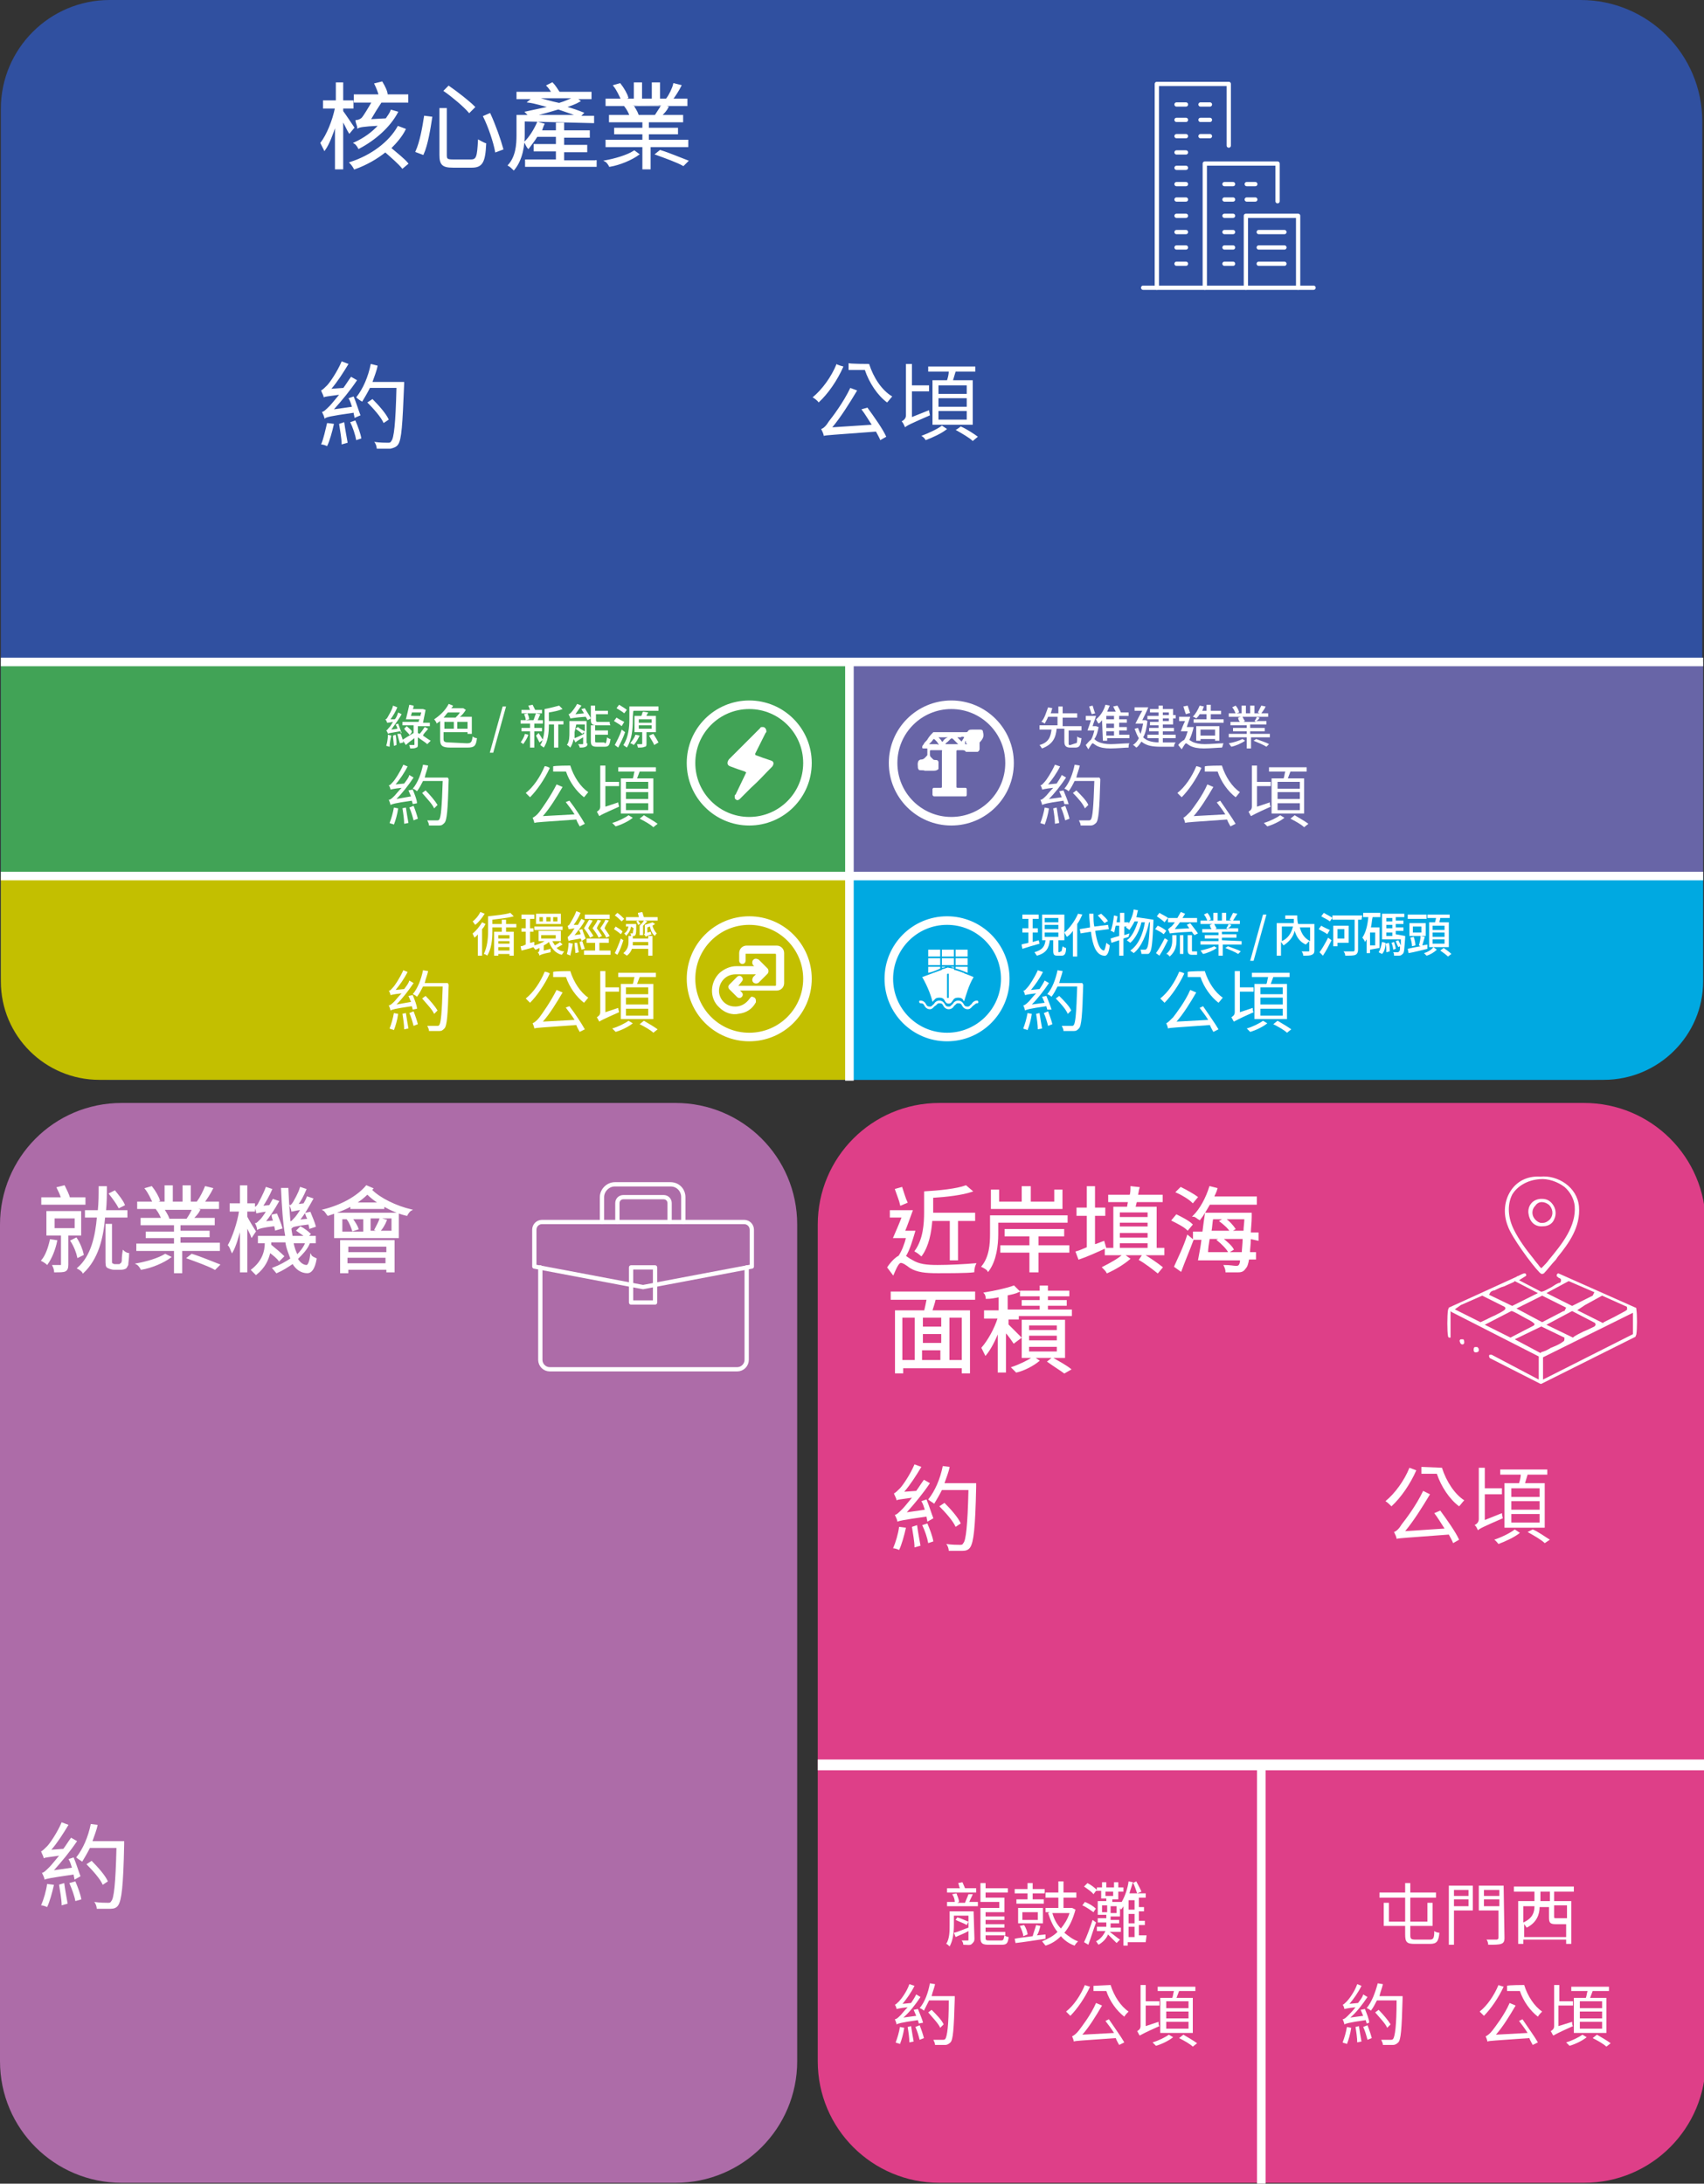 <?xml version="1.0" encoding="utf-8"?>
<!-- Generator: Adobe Illustrator 27.0.1, SVG Export Plug-In . SVG Version: 6.00 Build 0)  -->
<svg version="1.1" id="_圖層_2" xmlns="http://www.w3.org/2000/svg" xmlns:xlink="http://www.w3.org/1999/xlink" x="0px" y="0px"
	 viewBox="0 0 199 255" style="enable-background:new 0 0 199 255;" xml:space="preserve">
<rect x="0" y="0" width="199" height="255" fill="#333333" stroke="none"/>
<style type="text/css">
	.st0{fill:#3050A0;}
	.st1{fill:#41A356;}
	.st2{fill:#C3BF00;}
	.st3{fill:#6865A7;}
	.st4{fill:#00A9E1;}
	.st5{fill:#FFFFFF;}
	.st6{fill:none;stroke:#FFFFFF;stroke-width:0.5;stroke-linecap:round;stroke-linejoin:round;}
	.st7{fill:none;stroke:#FFFFFF;stroke-miterlimit:10;}
	.st8{fill:#FFFFFF;stroke:#FFFFFF;stroke-width:0.11;stroke-miterlimit:10;}
	.st9{fill:#FFFFFF;stroke:#FFFFFF;stroke-width:0.35;stroke-miterlimit:10;}
	.st10{fill:#FFFFFF;stroke:#FFFFFF;stroke-width:0.16;stroke-miterlimit:10;}
	.st11{fill:#AD6CA8;}
	.st12{fill:#DE3F88;}
	.st13{fill:none;stroke:#FFFFFF;stroke-width:1.26;stroke-miterlimit:10;}
</style>
<g>
	<path class="st0" d="M12.8,0h171.8c7.8,0,14.2,6.3,14.2,14.2v99.2c0,7-5.7,12.7-12.7,12.7H12.8c-7,0-12.7-5.7-12.7-12.7V12.7
		C0.1,5.7,5.8,0,12.8,0z"/>
	<rect x="0.1" y="77.3" class="st1" width="98.7" height="25.1"/>
	<path class="st2" d="M0.1,102.4h98.7v23.7H11.6c-6.3,0-11.5-5.1-11.5-11.5V102.4z"/>
	<rect x="99.5" y="77.3" class="st3" width="99.4" height="25.2"/>
	<path class="st4" d="M99.5,102.4h99.4v12.2c0,6.3-5.2,11.5-11.6,11.5H99.5L99.5,102.4L99.5,102.4z"/>
</g>
<g>
	<path class="st5" d="M39,49.5c-0.2,0.9-0.5,2-0.8,2.6c-0.2-0.1-0.5-0.2-0.7-0.2c0.3-0.7,0.5-1.7,0.7-2.5C38.3,49.4,39,49.5,39,49.5
		z M41.4,48.8c0-0.2-0.1-0.4-0.1-0.6c-2.8,0.4-3.2,0.5-3.4,0.7c0-0.2-0.2-0.6-0.3-0.8c0.2,0,0.5-0.3,0.9-0.7
		c0.2-0.2,0.6-0.7,1.1-1.3c-1.4,0.2-1.6,0.2-1.8,0.3c0-0.2-0.2-0.5-0.3-0.8c0.2-0.1,0.4-0.3,0.7-0.6c0.3-0.3,1.2-1.6,1.7-2.8
		l0.8,0.3c-0.6,1-1.3,2.1-2,2.9l1.4-0.1c0.3-0.4,0.6-0.9,0.9-1.3l0.7,0.4c-0.8,1.2-1.8,2.4-2.7,3.4l2.1-0.3c-0.1-0.3-0.2-0.7-0.4-1
		l0.6-0.2c0.3,0.7,0.6,1.7,0.8,2.2L41.4,48.8L41.4,48.8z M40.2,49.3c0.1,0.8,0.3,1.8,0.4,2.4l-0.7,0.2c0-0.7-0.2-1.7-0.3-2.4
		L40.2,49.3z M41.5,49.1c0.3,0.7,0.6,1.5,0.7,2.1l-0.6,0.2c-0.1-0.6-0.4-1.5-0.7-2.1L41.5,49.1z M47.2,44.8
		c-0.2,4.9-0.3,6.5-0.7,7.1c-0.2,0.3-0.5,0.4-0.9,0.5c-0.4,0-1,0-1.6,0c0-0.2-0.1-0.6-0.3-0.8c0.7,0.1,1.3,0.1,1.6,0.1
		c0.2,0,0.3,0,0.4-0.2c0.3-0.3,0.5-2,0.6-6.2h-3.1c-0.3,0.6-0.6,1.1-0.9,1.6c-0.2-0.1-0.5-0.3-0.7-0.5c0.8-1,1.4-2.4,1.7-3.9
		l0.8,0.2c-0.1,0.6-0.4,1.3-0.6,1.9h3.7L47.2,44.8L47.2,44.8z M44.8,49.4c-0.3-0.7-1.2-1.7-1.9-2.4l0.6-0.4c0.7,0.7,1.6,1.7,1.9,2.4
		C45.4,49,44.8,49.4,44.8,49.4z"/>
	<g>
		<path class="st5" d="M98.5,42.8c-0.7,1.6-1.8,3.2-2.9,4.2c-0.1-0.2-0.5-0.5-0.7-0.6c1.1-0.9,2.2-2.4,2.8-3.9
			C97.7,42.6,98.5,42.8,98.5,42.8z M101.3,47.6c0.8,1.1,1.8,2.5,2.2,3.4l-0.7,0.4c-0.1-0.3-0.3-0.6-0.5-1c-5.2,0.4-5.7,0.4-6.1,0.5
			c0-0.2-0.2-0.6-0.3-0.8c0.3-0.1,0.6-0.4,0.9-0.9c0.4-0.5,1.7-2.2,2.5-3.9l0.8,0.3c-0.9,1.5-1.9,3.1-2.9,4.3l4.6-0.3
			c-0.4-0.6-0.8-1.3-1.2-1.8L101.3,47.6z M101.5,42.5c0.5,1.6,1.5,3.1,2.7,3.8c-0.2,0.2-0.4,0.5-0.6,0.7c-1.1-0.8-2.1-2.3-2.6-3.8
			h-1.9v-0.8C99.1,42.5,101.5,42.5,101.5,42.5z"/>
		<path class="st5" d="M108.5,47.9c0,0.2,0.1,0.5,0.1,0.6c-2.3,1-2.7,1.2-2.9,1.4l0,0c-0.1-0.2-0.2-0.5-0.4-0.7
			c0.2-0.1,0.5-0.3,0.5-0.7v-6h0.7V45h2v0.7h-2v3C106.5,48.7,108.5,47.9,108.5,47.9z M110.6,50.1c-0.6,0.5-1.7,1-2.5,1.3
			c-0.1-0.2-0.3-0.4-0.5-0.5c0.8-0.3,1.9-0.8,2.4-1.2L110.6,50.1z M110.6,44.4c0.1-0.3,0.2-0.7,0.2-1h-2.4v-0.6h5.5v0.6h-2.3
			c-0.1,0.3-0.2,0.7-0.3,1h2.3v5.2h-4.7v-5.2C108.9,44.4,110.6,44.4,110.6,44.4z M112.9,45h-3.3v1h3.3V45z M112.9,46.5h-3.3v1h3.3
			V46.5z M112.9,48h-3.3v1h3.3V48z M112.2,49.8c0.7,0.3,1.6,0.9,2,1.2l-0.6,0.5c-0.4-0.4-1.3-0.9-2-1.3
			C111.7,50.2,112.2,49.8,112.2,49.8z"/>
	</g>
	<g>
		<line class="st6" x1="153.4" y1="33.6" x2="133.5" y2="33.6"/>
		<polyline class="st6" points="140.7,33.6 140.7,19.1 149.2,19.1 149.2,23.5 		"/>
		<polyline class="st6" points="135.1,33.6 135.1,9.8 143.5,9.8 143.5,17 		"/>
		<polyline class="st6" points="145.5,33.6 145.5,25.2 151.6,25.2 151.6,33.6 		"/>
		<line class="st6" x1="146.6" y1="21.5" x2="145.6" y2="21.5"/>
		<line class="st6" x1="144" y1="21.5" x2="143" y2="21.5"/>
		<line class="st6" x1="146.6" y1="23.3" x2="145.6" y2="23.3"/>
		<line class="st6" x1="144" y1="23.3" x2="143" y2="23.3"/>
		<line class="st6" x1="144" y1="25.2" x2="143" y2="25.2"/>
		<line class="st6" x1="150" y1="27.1" x2="147" y2="27.1"/>
		<line class="st6" x1="144" y1="27.1" x2="143" y2="27.1"/>
		<line class="st6" x1="150" y1="28.9" x2="147" y2="28.9"/>
		<line class="st6" x1="144" y1="28.9" x2="143" y2="28.9"/>
		<g>
			<line class="st6" x1="138.5" y1="21.5" x2="137.4" y2="21.5"/>
			<line class="st6" x1="138.5" y1="23.3" x2="137.4" y2="23.3"/>
			<line class="st6" x1="138.5" y1="25.2" x2="137.4" y2="25.2"/>
			<line class="st6" x1="138.5" y1="27.1" x2="137.4" y2="27.1"/>
			<line class="st6" x1="138.5" y1="28.9" x2="137.4" y2="28.9"/>
			<line class="st6" x1="138.5" y1="30.8" x2="137.4" y2="30.8"/>
		</g>
		<g>
			<line class="st6" x1="138.5" y1="12.2" x2="137.4" y2="12.2"/>
			<line class="st6" x1="138.5" y1="14" x2="137.4" y2="14"/>
			<line class="st6" x1="138.5" y1="15.9" x2="137.4" y2="15.9"/>
			<line class="st6" x1="141.3" y1="12.2" x2="140.2" y2="12.2"/>
			<line class="st6" x1="141.3" y1="14" x2="140.2" y2="14"/>
			<line class="st6" x1="141.3" y1="15.9" x2="140.2" y2="15.9"/>
			<line class="st6" x1="138.5" y1="17.8" x2="137.4" y2="17.8"/>
			<line class="st6" x1="138.5" y1="19.6" x2="137.4" y2="19.6"/>
		</g>
		<line class="st6" x1="150" y1="30.8" x2="147" y2="30.8"/>
		<line class="st6" x1="144" y1="30.8" x2="143" y2="30.8"/>
	</g>
	<g>
		<circle class="st7" cx="110.6" cy="114.3" r="6.8"/>
		<g>
			<rect x="108.4" y="111.9" class="st5" width="1.4" height="0.8"/>
			<rect x="108.4" y="110.9" class="st5" width="1.4" height="0.8"/>
			<rect x="110" y="111.9" class="st5" width="1.4" height="0.8"/>
			<rect x="110" y="110.9" class="st5" width="1.4" height="0.8"/>
			<rect x="111.6" y="111.9" class="st5" width="1.4" height="0.8"/>
			<rect x="111.6" y="110.9" class="st5" width="1.4" height="0.8"/>
			<path class="st8" d="M113,117.8c-0.3,0-0.5-0.2-0.6-0.4c-0.1-0.2-0.2-0.3-0.5-0.3s-0.3,0.2-0.5,0.3c-0.1,0.2-0.3,0.4-0.6,0.4
				s-0.5-0.2-0.6-0.4c-0.1-0.2-0.2-0.3-0.5-0.3s-0.3,0.2-0.5,0.3s-0.3,0.4-0.6,0.4s-0.5-0.2-0.6-0.4c-0.1-0.2-0.2-0.3-0.5-0.3
				c0,0-0.1,0-0.1-0.1s0-0.1,0.1-0.1c0.3,0,0.5,0.2,0.6,0.4c0.1,0.2,0.2,0.3,0.5,0.3s0.3-0.2,0.5-0.3c0.1-0.2,0.3-0.4,0.6-0.4
				s0.5,0.2,0.6,0.4c0.1,0.2,0.2,0.3,0.5,0.3s0.3-0.2,0.5-0.3c0.1-0.2,0.3-0.4,0.6-0.4s0.5,0.2,0.6,0.4c0.1,0.2,0.2,0.3,0.5,0.3
				s0.3-0.2,0.5-0.3c0.1-0.2,0.3-0.4,0.6-0.4c0,0,0.1,0,0.1,0.1s0,0.1-0.1,0.1c-0.2,0-0.3,0.2-0.5,0.3
				C113.4,117.6,113.3,117.8,113,117.8L113,117.8z"/>
			<g>
				<path class="st5" d="M109.8,113.7v-0.3c-0.3,0.1-0.7,0.2-1,0.3H109.8z"/>
				<path class="st5" d="M109.8,113.1v-0.2h-1.4v0.7C108.9,113.5,109.4,113.3,109.8,113.1z"/>
			</g>
			<g>
				<path class="st5" d="M110.7,113c-0.1,0-0.3,0.1-0.7,0.2v0.4h1.4v-0.5C111.1,113.1,110.8,113,110.7,113L110.7,113z"/>
				<path class="st5" d="M111.4,113v-0.1H111C111.1,112.9,111.2,113,111.4,113z"/>
				<path class="st5" d="M110.4,112.9H110v0.1C110.2,113,110.3,113,110.4,112.9z"/>
			</g>
			<g>
				<path class="st5" d="M111.6,113.3v0.4h1.1C112.3,113.5,111.9,113.4,111.6,113.3z"/>
				<path class="st5" d="M113,113.6v-0.7h-1.4v0.2C112,113.2,112.5,113.4,113,113.6z"/>
			</g>
			<path class="st5" d="M110.7,113c0,0-2.5,0.9-3,1.1c0.7,1.2,1.1,2.4,1.2,2.9c0.1-0.1,0.1-0.2,0.2-0.2c0.1-0.2,0.3-0.3,0.6-0.3
				s0.5,0.1,0.6,0.3c0.1,0.2,0.2,0.4,0.5,0.4s0.4-0.3,0.5-0.4c0.1-0.2,0.3-0.3,0.6-0.3s0.5,0.1,0.6,0.3c0,0.1,0.1,0.1,0.1,0.1
				c0.2-0.6,0.5-1.8,1.1-2.8C112.8,113.7,110.7,113,110.7,113L110.7,113z M110.8,116.5C110.8,116.5,110.7,116.5,110.8,116.5
				c-0.1,0.1-0.2,0-0.2,0v-2.7c0,0,0-0.1,0.1-0.1s0.1,0,0.1,0.1V116.5z"/>
		</g>
	</g>
	<g>
		<path class="st5" d="M114.8,85.5c0-0.2-0.1-0.3-0.3-0.3c-0.3,0-0.7,0-1,0c-0.1,0-0.3,0-0.4,0.1c-0.1,0.2-0.2,0.2-0.3,0.2
			c-0.1,0-0.2,0-0.3,0c-0.3,0-0.7,0-1,0c-0.4,0-0.7,0-1.1,0c-0.3,0-0.7,0-1,0c-0.1,0-0.3,0-0.4,0c-0.2,0.2-0.4,0.4-0.6,0.7
			c-0.1,0.2-0.2,0.3-0.4,0.5c-0.1,0.1-0.1,0.2-0.2,0.3c-0.1,0.1-0.1,0.2-0.1,0.3c0,0.1,0.1,0.1,0.2,0.1c0.1,0,0.2,0,0.3,0
			c0.1,0,0.1,0,0.1,0.1c0,0.2,0,0.4,0,0.6c0,0.1,0,0.1-0.1,0.2c-0.2,0.2-0.3,0.4-0.7,0.4c-0.1,0-0.1,0.1-0.2,0.1
			c-0.2,0.3-0.1,0.6-0.1,0.9l0.1,0.2c0.2,0.1,0.5,0,0.7,0.1c0.3,0,0.7,0,1,0c0.2,0,0.4,0,0.6-0.2c0-0.2,0-0.5,0-0.8
			c0-0.1-0.1-0.2-0.1-0.2c-0.2-0.1-0.3,0-0.5-0.1c-0.1-0.1-0.2-0.2-0.3-0.3c-0.1-0.1-0.1-0.2-0.1-0.3c0-0.1,0-0.2,0-0.3
			c0-0.2,0-0.2,0.2-0.2c0.1,0,0.2,0,0.2,0c0.3,0,0.6,0,0.9,0c0.2,0,0.1,0.1,0.1,0.2c0,0.3,0,0.7,0,1c0,0.3,0,0.7,0,1
			c0,0.3,0,0.7,0,1c0,0.3,0,0.7,0,1c0,0.2,0,0.2-0.2,0.2c-0.3,0-0.6,0-0.8,0c-0.1,0.1-0.1,0.1-0.1,0.2c0,0.2,0,0.4,0,0.6
			c0,0.1,0.1,0.2,0.2,0.2c0.3,0,0.7,0,1,0c0.4,0,0.7,0,1.1,0c0.3,0,0.7,0,1,0c0.2,0,0.3,0,0.5,0c0.1,0,0.2,0,0.2-0.2
			c0-0.2,0-0.4,0-0.6c0-0.2-0.1-0.2-0.2-0.2s-0.3,0-0.5,0c-0.1,0-0.2,0-0.3,0c-0.2,0-0.2,0-0.2-0.2c0-0.3,0-0.7,0-1c0-0.3,0-0.7,0-1
			c0-0.3,0-0.7,0-1c0-0.3,0-0.7,0-1c0-0.2,0-0.2,0.2-0.2c0.1,0,0.2,0,0.2,0c0.1,0,0.2,0,0.2,0c0.2,0,0.4,0,0.5,0.2
			c0.1,0,0.2,0,0.3,0c0.3,0,0.7,0,1,0c0.1,0,0.1,0,0.2-0.1c0.1-0.1,0.1-0.2,0.1-0.3c0-0.2,0-0.5,0-0.7
			C114.9,86.2,114.9,85.9,114.8,85.5L114.8,85.5z M109.4,86.9c-0.3,0-0.6,0-0.9,0c0,0,0,0,0,0c0,0,0,0,0,0c0.1-0.1,0.2-0.2,0.3-0.3
			c0.3-0.4,0.2-0.4,0.6,0c0.1,0.1,0.1,0.1,0.1,0.2c0.1,0,0.1,0.1,0.1,0.2C109.5,86.9,109.4,86.9,109.4,86.9L109.4,86.9z M110.1,86.6
			c0,0-0.1,0-0.1,0c-0.1-0.2-0.2-0.3-0.4-0.5h1.1C110.4,86.2,110.2,86.4,110.1,86.6L110.1,86.6z M111.4,86.9h-1
			c0.1-0.2,0.2-0.2,0.3-0.3c0.1-0.1,0.2-0.2,0.3-0.3c0.1-0.1,0.2-0.1,0.3,0c0,0,0.1,0.1,0.1,0.1c0.1,0.1,0.1,0.1,0.1,0.1
			c0.1,0.1,0.2,0.2,0.4,0.4H111.4z M112.6,86.1c-0.1,0.2-0.2,0.3-0.3,0.5c-0.2-0.2-0.3-0.3-0.5-0.5c0.1,0,0.2,0,0.4,0
			C112.3,86,112.5,86,112.6,86.1C112.6,86.1,112.6,86.1,112.6,86.1z M112.9,86.9c-0.1,0-0.1,0-0.2,0c0-0.1,0-0.1,0-0.2
			c0-0.1,0.1-0.2,0.1-0.2c0,0,0,0,0,0c0,0.1,0,0.2,0,0.3C112.9,86.8,113,86.9,112.9,86.9L112.9,86.9z"/>
		<circle class="st7" cx="111.1" cy="89.1" r="6.8"/>
	</g>
	<g>
		<circle class="st7" cx="87.5" cy="114.3" r="6.8"/>
		<g>
			<path class="st9" d="M88.7,113.1c-0.1-0.1-0.2-0.2-0.4-0.3c-0.1-0.1-0.2-0.2-0.2-0.2c-0.1-0.1-0.1-0.3,0-0.4
				c0.1-0.1,0.2-0.1,0.4,0c0.3,0.3,0.7,0.7,1,1c0.1,0.1,0.1,0.3,0,0.4c-0.3,0.3-0.7,0.7-1,1c-0.1,0.1-0.3,0.1-0.4,0
				c-0.1-0.1-0.1-0.2,0-0.4c0.2-0.2,0.3-0.3,0.5-0.5c0,0,0,0,0.1-0.1c-0.1,0-0.2,0-0.2,0c-0.9,0-1.7,0-2.6,0c-1.3,0-2.2,1.1-2.1,2.3
				c0.1,0.9,0.8,1.7,1.8,1.8c0.9,0.1,1.6-0.3,2.1-1c0.1-0.1,0.1-0.2,0.2-0.1c0.1,0,0.2,0.1,0.2,0.2c0,0.1,0,0.2,0,0.2
				c-0.4,0.7-1,1.1-1.8,1.2c-0.8,0.2-1.6-0.1-2.2-0.7c-1.1-1-1-2.8,0.1-3.8c0.5-0.4,1.1-0.7,1.8-0.7c0.8,0,1.7,0,2.5,0
				C88.5,113.1,88.6,113.1,88.7,113.1C88.7,113.1,88.7,113.1,88.7,113.1L88.7,113.1z"/>
			<path class="st9" d="M85.8,115.3c0,0,0.1,0,0.1,0c1.5,0,3.1,0,4.6,0c0.2,0,0.3-0.1,0.3-0.3c0-1.2,0-2.3,0-3.5
				c0-0.2-0.1-0.3-0.3-0.3c-1.1,0-2.2,0-3.3,0c0,0-0.1,0-0.1,0c-0.2,0-0.2,0.1-0.2,0.2c0,0.3,0,0.6,0,0.8c0,0.1-0.1,0.2-0.2,0.2
				s-0.2-0.1-0.2-0.2c0,0,0-0.1,0-0.1c0-0.3,0-0.6,0-0.8c0-0.4,0.3-0.7,0.7-0.7c1.2,0,2.3,0,3.5,0c0.4,0,0.7,0.3,0.7,0.7
				c0,1.2,0,2.3,0,3.5c0,0.4-0.3,0.7-0.7,0.7c-1.5,0-3.1,0-4.6,0c-0.1,0-0.1,0-0.1,0c0,0,0,0,0,0c0.1,0.1,0.1,0.1,0.2,0.2
				c0.1,0.1,0.2,0.2,0.3,0.3c0.1,0.1,0.1,0.2,0,0.3s-0.2,0.1-0.3,0c-0.3-0.3-0.6-0.6-0.9-0.9c-0.1-0.1-0.1-0.2,0-0.3
				c0.3-0.3,0.6-0.6,0.9-0.9c0.1-0.1,0.2-0.1,0.3,0c0.1,0.1,0.1,0.2,0,0.3C86.2,114.9,86.1,115,85.8,115.3
				C85.9,115.2,85.9,115.2,85.8,115.3L85.8,115.3z"/>
		</g>
	</g>
	<g>
		<circle class="st7" cx="87.5" cy="89.1" r="6.8"/>
		<path class="st5" d="M89.1,84.9c0.2,0,0.4,0.2,0.4,0.5c0,0.1,0,0.1-0.1,0.2c-0.4,0.8-0.8,1.6-1.2,2.4c0,0.1,0,0.2,0.1,0.2
			c0.5,0.2,1.1,0.4,1.7,0.6c0.4,0.1,0.4,0.4,0.2,0.7c-0.8,0.8-1.6,1.7-2.5,2.5c-0.4,0.4-0.9,0.9-1.3,1.3c-0.1,0.1-0.3,0.2-0.4,0.1
			c-0.2-0.1-0.2-0.2-0.2-0.4c0-0.1,0-0.2,0.1-0.2c0.4-0.8,0.8-1.7,1.2-2.5c0.1-0.1,0-0.1-0.1-0.2c-0.6-0.2-1.2-0.4-1.7-0.6
			c-0.3-0.1-0.4-0.3-0.3-0.6c0-0.1,0.1-0.1,0.1-0.2c0.4-0.4,0.8-0.8,1.2-1.2c0.8-0.8,1.7-1.7,2.5-2.5C88.8,84.9,88.9,84.9,89.1,84.9
			z"/>
	</g>
	<g>
		<path class="st5" d="M46.5,94.4c-0.1,0.7-0.3,1.4-0.5,1.9c-0.1-0.1-0.4-0.1-0.5-0.2c0.2-0.5,0.4-1.2,0.5-1.8L46.5,94.4L46.5,94.4z
			 M48.2,93.9c0-0.1-0.1-0.3-0.1-0.4c-2.1,0.3-2.3,0.4-2.5,0.5c0-0.1-0.1-0.4-0.2-0.6c0.2,0,0.4-0.2,0.7-0.5
			c0.1-0.1,0.4-0.5,0.8-0.9c-1,0.1-1.2,0.2-1.3,0.2c0-0.1-0.1-0.4-0.2-0.5c0.2,0,0.3-0.2,0.5-0.4c0.2-0.2,0.8-1.1,1.2-2l0.5,0.2
			c-0.4,0.8-0.9,1.5-1.4,2.1l1-0.1c0.2-0.3,0.5-0.6,0.6-1l0.5,0.3c-0.6,0.9-1.3,1.8-2,2.5L48,93c-0.1-0.2-0.2-0.5-0.3-0.7l0.5-0.1
			c0.2,0.5,0.5,1.2,0.5,1.6L48.2,93.9L48.2,93.9z M47.4,94.3c0.1,0.6,0.2,1.3,0.3,1.8l-0.5,0.1c0-0.5-0.1-1.2-0.2-1.8
			C46.9,94.4,47.4,94.3,47.4,94.3z M48.3,94.1c0.2,0.5,0.4,1.1,0.5,1.5l-0.5,0.2c-0.1-0.4-0.3-1.1-0.5-1.5L48.3,94.1L48.3,94.1z
			 M52.4,91c-0.1,3.6-0.2,4.8-0.5,5.1c-0.2,0.2-0.3,0.3-0.6,0.3c-0.3,0-0.7,0-1.2,0c0-0.2-0.1-0.4-0.2-0.6c0.5,0,1,0,1.1,0
			c0.2,0,0.2,0,0.3-0.1c0.2-0.3,0.3-1.4,0.4-4.5h-2.3c-0.2,0.4-0.4,0.8-0.7,1.2c-0.1-0.1-0.4-0.3-0.5-0.3c0.6-0.7,1-1.8,1.2-2.8
			l0.6,0.1c-0.1,0.5-0.3,0.9-0.4,1.4h2.7L52.4,91L52.4,91z M50.7,94.4c-0.2-0.5-0.9-1.2-1.4-1.8l0.4-0.3c0.5,0.5,1.1,1.2,1.4,1.7
			L50.7,94.4L50.7,94.4z"/>
		<path class="st5" d="M64.2,89.7c-0.6,1.3-1.5,2.6-2.3,3.4c-0.1-0.1-0.4-0.4-0.5-0.5c0.9-0.7,1.7-1.9,2.2-3.1
			C63.6,89.4,64.2,89.6,64.2,89.7z M66.5,93.5c0.7,0.9,1.4,2,1.8,2.7l-0.6,0.3c-0.1-0.2-0.3-0.5-0.4-0.8c-4.1,0.3-4.6,0.3-4.9,0.4
			c0-0.1-0.1-0.4-0.2-0.6c0.2-0.1,0.5-0.3,0.8-0.7c0.3-0.4,1.3-1.8,2-3.2l0.7,0.3c-0.7,1.2-1.5,2.5-2.3,3.4l3.7-0.2
			c-0.3-0.5-0.7-1-1-1.4C65.9,93.7,66.5,93.5,66.5,93.5z M66.6,89.4c0.4,1.3,1.2,2.5,2.1,3.1c-0.1,0.1-0.3,0.4-0.5,0.6
			c-0.9-0.7-1.7-1.8-2.1-3h-1.5v-0.6C64.7,89.4,66.6,89.4,66.6,89.4z"/>
		<path class="st5" d="M72.2,93.7c0,0.2,0.1,0.4,0.1,0.5c-1.8,0.8-2.2,1-2.3,1.1l0,0c-0.1-0.1-0.2-0.4-0.3-0.5
			c0.1-0.1,0.4-0.2,0.4-0.6v-4.8h0.6v1.9h1.6v0.5h-1.6v2.4L72.2,93.7L72.2,93.7z M73.9,95.5c-0.5,0.4-1.3,0.8-2,1
			c-0.1-0.1-0.3-0.3-0.4-0.4c0.7-0.2,1.5-0.6,1.9-0.9L73.9,95.5L73.9,95.5z M73.9,90.9c0.1-0.2,0.1-0.5,0.2-0.8h-1.9v-0.5h4.4v0.5
			h-1.9c-0.1,0.3-0.2,0.5-0.3,0.8h1.9V95h-3.8v-4.1H73.9L73.9,90.9z M75.7,91.3h-2.6v0.8h2.6V91.3z M75.7,92.5h-2.6v0.8h2.6V92.5z
			 M75.7,93.8h-2.6v0.8h2.6V93.8z M75.2,95.2c0.5,0.3,1.2,0.7,1.6,1l-0.5,0.4c-0.3-0.3-1-0.7-1.6-1L75.2,95.2L75.2,95.2z"/>
	</g>
	<g>
		<path class="st5" d="M122.5,94.4c-0.1,0.7-0.3,1.4-0.5,1.9c-0.1-0.1-0.4-0.1-0.5-0.2c0.2-0.5,0.4-1.2,0.5-1.8L122.5,94.4
			L122.5,94.4z M124.3,93.9c0-0.1-0.1-0.3-0.1-0.4c-2.1,0.3-2.3,0.4-2.5,0.5c0-0.1-0.1-0.4-0.2-0.6c0.2,0,0.4-0.2,0.7-0.5
			c0.1-0.1,0.4-0.5,0.8-0.9c-1,0.1-1.2,0.2-1.3,0.2c0-0.1-0.1-0.4-0.2-0.5c0.2,0,0.3-0.2,0.5-0.4c0.2-0.2,0.8-1.1,1.2-2l0.6,0.2
			c-0.4,0.8-0.9,1.5-1.4,2.1l1-0.1c0.2-0.3,0.4-0.6,0.6-1l0.5,0.3c-0.6,0.9-1.3,1.8-2,2.5l1.5-0.2c-0.1-0.2-0.2-0.5-0.3-0.7l0.5-0.1
			c0.2,0.5,0.5,1.2,0.6,1.6L124.3,93.9L124.3,93.9z M123.4,94.3c0.1,0.6,0.2,1.3,0.3,1.8l-0.5,0.1c0-0.5-0.1-1.2-0.2-1.8
			C123,94.4,123.4,94.3,123.4,94.3z M124.4,94.1c0.2,0.5,0.4,1.1,0.5,1.5l-0.5,0.2c-0.1-0.4-0.3-1.1-0.5-1.5L124.4,94.1L124.4,94.1z
			 M128.5,91c-0.1,3.6-0.2,4.8-0.5,5.1c-0.2,0.2-0.4,0.3-0.6,0.3c-0.3,0-0.7,0-1.2,0c0-0.2-0.1-0.4-0.2-0.6c0.5,0,0.9,0,1.1,0
			c0.2,0,0.2,0,0.3-0.1c0.2-0.3,0.3-1.4,0.4-4.5h-2.3c-0.2,0.4-0.4,0.8-0.7,1.2c-0.1-0.1-0.4-0.3-0.5-0.3c0.6-0.7,1-1.8,1.2-2.8
			l0.6,0.1c-0.1,0.5-0.3,0.9-0.4,1.4h2.7L128.5,91L128.5,91z M126.7,94.4c-0.2-0.5-0.8-1.2-1.4-1.8l0.4-0.3c0.5,0.5,1.2,1.2,1.4,1.7
			L126.7,94.4L126.7,94.4z"/>
		<path class="st5" d="M140.3,89.7c-0.6,1.3-1.5,2.6-2.3,3.4c-0.1-0.1-0.4-0.4-0.5-0.5c0.9-0.7,1.7-1.9,2.2-3.1
			C139.6,89.4,140.3,89.6,140.3,89.7z M142.5,93.5c0.6,0.9,1.4,2,1.8,2.7l-0.6,0.3c-0.1-0.2-0.3-0.5-0.4-0.8
			c-4.1,0.3-4.6,0.3-4.9,0.4c0-0.1-0.1-0.4-0.2-0.6c0.2-0.1,0.4-0.3,0.8-0.7c0.3-0.4,1.4-1.8,2-3.2l0.7,0.3
			c-0.7,1.2-1.5,2.5-2.3,3.4l3.7-0.2c-0.3-0.5-0.7-1-1-1.4L142.5,93.5L142.5,93.5z M142.7,89.4c0.4,1.3,1.2,2.5,2.1,3.1
			c-0.1,0.1-0.3,0.4-0.5,0.6c-0.9-0.7-1.7-1.8-2.1-3h-1.5v-0.6C140.8,89.4,142.7,89.4,142.7,89.4z"/>
		<path class="st5" d="M148.3,93.7c0,0.2,0,0.4,0.1,0.5c-1.8,0.8-2.1,1-2.3,1.1l0,0c-0.1-0.1-0.2-0.4-0.3-0.5
			c0.1-0.1,0.4-0.2,0.4-0.6v-4.8h0.6v1.9h1.6v0.5h-1.6v2.4L148.3,93.7L148.3,93.7z M150,95.5c-0.5,0.4-1.3,0.8-2,1
			c-0.1-0.1-0.3-0.3-0.4-0.4c0.7-0.2,1.5-0.6,1.9-0.9L150,95.5L150,95.5z M149.9,90.9c0.1-0.2,0.1-0.5,0.2-0.8h-1.9v-0.5h4.4v0.5
			h-1.9c-0.1,0.3-0.2,0.5-0.3,0.8h1.9V95h-3.8v-4.1H149.9L149.9,90.9z M151.8,91.3h-2.6v0.8h2.6V91.3z M151.8,92.5h-2.6v0.8h2.6
			V92.5z M151.8,93.8h-2.6v0.8h2.6V93.8z M151.2,95.2c0.5,0.3,1.2,0.7,1.6,1l-0.5,0.4c-0.3-0.3-1-0.7-1.6-1L151.2,95.2z"/>
	</g>
	<g>
		<path class="st5" d="M46.5,118.4c-0.1,0.7-0.3,1.4-0.5,1.9c-0.1-0.1-0.4-0.1-0.5-0.2c0.2-0.5,0.4-1.2,0.5-1.8L46.5,118.4
			L46.5,118.4z M48.2,117.9c0-0.1-0.1-0.3-0.1-0.4c-2.1,0.3-2.3,0.4-2.5,0.5c0-0.1-0.1-0.4-0.2-0.6c0.2,0,0.4-0.2,0.7-0.5
			c0.1-0.1,0.4-0.5,0.8-0.9c-1,0.1-1.2,0.2-1.3,0.2c0-0.1-0.1-0.4-0.2-0.5c0.2,0,0.3-0.2,0.5-0.4c0.2-0.2,0.8-1.1,1.2-2l0.5,0.2
			c-0.4,0.8-0.9,1.5-1.4,2.1l1-0.1c0.2-0.3,0.5-0.6,0.6-1l0.5,0.3c-0.6,0.9-1.3,1.8-2,2.5L48,117c-0.1-0.2-0.2-0.5-0.3-0.7l0.5-0.1
			c0.2,0.5,0.5,1.2,0.5,1.6L48.2,117.9L48.2,117.9z M47.4,118.3c0.1,0.6,0.2,1.3,0.3,1.8l-0.5,0.1c0-0.5-0.1-1.2-0.2-1.8
			C46.9,118.4,47.4,118.3,47.4,118.3z M48.3,118.1c0.2,0.5,0.4,1.1,0.5,1.5l-0.5,0.2c-0.1-0.4-0.3-1.1-0.5-1.5L48.3,118.1
			L48.3,118.1z M52.4,115c-0.1,3.6-0.2,4.8-0.5,5.1c-0.2,0.2-0.3,0.3-0.6,0.3c-0.3,0-0.7,0-1.2,0c0-0.2-0.1-0.4-0.2-0.6
			c0.5,0,1,0,1.1,0c0.2,0,0.2,0,0.3-0.1c0.2-0.3,0.3-1.4,0.4-4.5h-2.3c-0.2,0.4-0.4,0.8-0.7,1.2c-0.1-0.1-0.4-0.3-0.5-0.3
			c0.6-0.7,1-1.8,1.2-2.8l0.6,0.1c-0.1,0.5-0.3,0.9-0.4,1.4h2.7L52.4,115L52.4,115z M50.7,118.4c-0.2-0.5-0.9-1.2-1.4-1.8l0.4-0.3
			c0.5,0.5,1.1,1.2,1.4,1.7L50.7,118.4L50.7,118.4z"/>
		<path class="st5" d="M64.2,113.7c-0.6,1.3-1.5,2.6-2.3,3.4c-0.1-0.1-0.4-0.4-0.5-0.5c0.9-0.7,1.7-1.9,2.2-3.1
			C63.6,113.4,64.2,113.6,64.2,113.7z M66.5,117.5c0.7,0.9,1.4,2,1.8,2.7l-0.6,0.3c-0.1-0.2-0.3-0.5-0.4-0.8
			c-4.1,0.3-4.6,0.3-4.9,0.4c0-0.1-0.1-0.4-0.2-0.6c0.2-0.1,0.5-0.3,0.8-0.7c0.3-0.4,1.3-1.8,2-3.2l0.7,0.3
			c-0.7,1.2-1.5,2.5-2.3,3.4l3.7-0.2c-0.3-0.5-0.7-1-1-1.4C65.9,117.7,66.5,117.5,66.5,117.5z M66.6,113.4c0.4,1.3,1.2,2.5,2.1,3.1
			c-0.1,0.1-0.3,0.4-0.5,0.6c-0.9-0.7-1.7-1.8-2.1-3h-1.5v-0.6C64.7,113.4,66.6,113.4,66.6,113.4z"/>
		<path class="st5" d="M72.2,117.7c0,0.2,0.1,0.4,0.1,0.5c-1.8,0.8-2.2,1-2.3,1.1l0,0c-0.1-0.1-0.2-0.4-0.3-0.5
			c0.1-0.1,0.4-0.2,0.4-0.6v-4.8h0.6v1.9h1.6v0.5h-1.6v2.4L72.2,117.7L72.2,117.7z M73.9,119.5c-0.5,0.4-1.3,0.8-2,1
			c-0.1-0.1-0.3-0.3-0.4-0.4c0.7-0.2,1.5-0.6,1.9-0.9L73.9,119.5L73.9,119.5z M73.9,114.9c0.1-0.2,0.1-0.5,0.2-0.8h-1.9v-0.5h4.4
			v0.5h-1.9c-0.1,0.3-0.2,0.5-0.3,0.8h1.9v4.1h-3.8v-4.1H73.9L73.9,114.9z M75.7,115.3h-2.6v0.8h2.6V115.3z M75.7,116.5h-2.6v0.8
			h2.6V116.5z M75.7,117.8h-2.6v0.8h2.6V117.8z M75.2,119.2c0.5,0.3,1.2,0.7,1.6,1l-0.5,0.4c-0.3-0.3-1-0.7-1.6-1L75.2,119.2
			L75.2,119.2z"/>
	</g>
	<g>
		<path class="st5" d="M120.5,118.4c-0.1,0.7-0.3,1.4-0.5,1.9c-0.1-0.1-0.4-0.1-0.5-0.2c0.2-0.5,0.4-1.2,0.5-1.8L120.5,118.4
			L120.5,118.4z M122.3,117.9c0-0.1-0.1-0.3-0.1-0.4c-2.1,0.3-2.3,0.4-2.5,0.5c0-0.1-0.1-0.4-0.2-0.6c0.2,0,0.4-0.2,0.7-0.5
			c0.1-0.1,0.4-0.5,0.8-0.9c-1,0.1-1.2,0.2-1.3,0.2c0-0.1-0.1-0.4-0.2-0.5c0.2,0,0.3-0.2,0.5-0.4c0.2-0.2,0.8-1.1,1.2-2l0.6,0.2
			c-0.4,0.8-0.9,1.5-1.4,2.1l1-0.1c0.2-0.3,0.4-0.6,0.6-1l0.5,0.3c-0.6,0.9-1.3,1.8-2,2.5l1.5-0.2c-0.1-0.2-0.2-0.5-0.3-0.7l0.5-0.1
			c0.2,0.5,0.5,1.2,0.6,1.6L122.3,117.9L122.3,117.9z M121.4,118.3c0.1,0.6,0.2,1.3,0.3,1.8l-0.5,0.1c0-0.5-0.1-1.2-0.2-1.8
			C121,118.4,121.4,118.3,121.4,118.3z M122.4,118.1c0.2,0.5,0.4,1.1,0.5,1.5l-0.5,0.2c-0.1-0.4-0.3-1.1-0.5-1.5L122.4,118.1
			L122.4,118.1z M126.5,115c-0.1,3.6-0.2,4.8-0.5,5.1c-0.2,0.2-0.3,0.3-0.6,0.3c-0.3,0-0.7,0-1.2,0c0-0.2-0.1-0.4-0.2-0.6
			c0.5,0,0.9,0,1.1,0c0.2,0,0.2,0,0.3-0.1c0.2-0.3,0.3-1.4,0.4-4.5h-2.3c-0.2,0.4-0.4,0.8-0.7,1.2c-0.1-0.1-0.4-0.3-0.5-0.3
			c0.6-0.7,1-1.8,1.2-2.8l0.6,0.1c-0.1,0.5-0.3,0.9-0.4,1.4h2.7L126.5,115L126.5,115z M124.7,118.4c-0.2-0.5-0.8-1.2-1.4-1.8
			l0.4-0.3c0.5,0.5,1.2,1.2,1.4,1.7L124.7,118.4L124.7,118.4z"/>
		<path class="st5" d="M138.3,113.7c-0.6,1.3-1.5,2.6-2.3,3.4c-0.1-0.1-0.4-0.4-0.5-0.5c0.9-0.7,1.7-1.9,2.2-3.1
			C137.6,113.4,138.3,113.6,138.3,113.7z M140.5,117.5c0.6,0.9,1.4,2,1.8,2.7l-0.6,0.3c-0.1-0.2-0.3-0.5-0.4-0.8
			c-4.1,0.3-4.6,0.3-4.9,0.4c0-0.1-0.1-0.4-0.2-0.6c0.2-0.1,0.4-0.3,0.8-0.7c0.3-0.4,1.4-1.8,2-3.2l0.7,0.3
			c-0.7,1.2-1.5,2.5-2.3,3.4l3.7-0.2c-0.3-0.5-0.7-1-1-1.4L140.5,117.5L140.5,117.5z M140.7,113.4c0.4,1.3,1.2,2.5,2.1,3.1
			c-0.1,0.1-0.3,0.4-0.5,0.6c-0.9-0.7-1.7-1.8-2.1-3h-1.5v-0.6C138.8,113.4,140.7,113.4,140.7,113.4z"/>
		<path class="st5" d="M146.3,117.7c0,0.2,0,0.4,0.1,0.5c-1.8,0.8-2.1,1-2.3,1.1l0,0c-0.1-0.1-0.2-0.4-0.3-0.5
			c0.1-0.1,0.4-0.2,0.4-0.6v-4.8h0.6v1.9h1.6v0.5h-1.6v2.4L146.3,117.7L146.3,117.7z M148,119.5c-0.5,0.4-1.3,0.8-2,1
			c-0.1-0.1-0.3-0.3-0.4-0.4c0.7-0.2,1.5-0.6,1.9-0.9L148,119.5L148,119.5z M147.9,114.9c0.1-0.2,0.1-0.5,0.2-0.8h-1.9v-0.5h4.4v0.5
			h-1.9c-0.1,0.3-0.2,0.5-0.3,0.8h1.9v4.1h-3.8v-4.1H147.9L147.9,114.9z M149.8,115.3h-2.6v0.8h2.6V115.3z M149.8,116.5h-2.6v0.8
			h2.6V116.5z M149.8,117.8h-2.6v0.8h2.6V117.8z M149.2,119.2c0.5,0.3,1.2,0.7,1.6,1l-0.5,0.4c-0.3-0.3-1-0.7-1.6-1L149.2,119.2z"/>
	</g>
	<g>
		<path class="st10" d="M40.8,15.5c-0.2-0.3-0.5-1-0.8-1.5v5.7h-0.8v-5.2c-0.4,1.2-0.8,2.3-1.3,3c-0.1-0.2-0.3-0.6-0.4-0.8
			c0.7-0.9,1.4-2.6,1.7-4.1h-1.4v-0.8h1.5V9.7H40v2.1h1.2v0.8H40V13c0.3,0.4,1.1,1.6,1.3,1.9L40.8,15.5L40.8,15.5z M47.3,15.1
			c-0.4,0.8-1,1.5-1.7,2.2c0.7,0.6,1.6,1.3,2,1.8L47,19.6c-0.4-0.5-1.2-1.2-2-1.9c-1,0.8-2.2,1.5-3.6,2c-0.1-0.2-0.3-0.5-0.5-0.7
			c2.5-0.8,4.6-2.4,5.6-4.2L47.3,15.1L47.3,15.1z M46.4,13.1c-0.9,1.7-2.6,3.2-4.5,4.2c-0.1-0.2-0.3-0.5-0.5-0.6
			c1.1-0.5,2.1-1.2,2.9-2.1c-2,0.1-2.3,0.2-2.5,0.3c0-0.2-0.2-0.6-0.2-0.8c0.2,0,0.5-0.1,0.7-0.3c0.2-0.2,0.8-1.2,1.2-1.9h-2.1v-0.8
			h2.9c-0.1-0.4-0.3-0.9-0.5-1.3l0.8-0.2c0.3,0.5,0.6,1.1,0.6,1.5l-0.1,0h2.5v0.8h-3.1c-0.4,0.6-0.9,1.4-1.3,2.1l1.9-0.1
			c0.2-0.3,0.5-0.7,0.6-1L46.4,13.1L46.4,13.1z"/>
		<path class="st10" d="M50.4,13.7c-0.2,1.3-0.5,3.2-1,4.3l-0.8-0.3c0.5-1.1,0.8-2.8,1-4.1L50.4,13.7L50.4,13.7z M52.1,12.7v5.4
			c0,0.5,0.1,0.6,0.8,0.6H55c0.7,0,0.8-0.4,0.9-2.3c0.2,0.1,0.5,0.3,0.8,0.4c-0.1,2.1-0.4,2.7-1.6,2.7h-2.2c-1.2,0-1.5-0.3-1.5-1.4
			v-5.4L52.1,12.7L52.1,12.7z M52.4,10.1c1,0.7,2.3,1.7,3,2.4l-0.6,0.6c-0.6-0.7-1.9-1.8-2.9-2.5L52.4,10.1z M57.2,13.3
			c0.6,1.3,1.2,3,1.5,4.1l-0.8,0.3c-0.2-1.1-0.8-2.9-1.4-4.1L57.2,13.3z"/>
		<path class="st10" d="M61.2,14.1v1.6c0,1.2-0.2,2.9-1.2,4.1c-0.1-0.1-0.4-0.4-0.6-0.5c0.9-1,1-2.4,1-3.5v-2.3h1.4
			c-0.1-0.1-0.3-0.3-0.4-0.4c0.9-0.2,1.9-0.4,2.8-0.6c-0.8-0.2-1.7-0.5-2.5-0.6l0.5-0.4h-1.8v-0.7h4.1c-0.2-0.3-0.4-0.6-0.6-0.8
			l0.6-0.3c0.3,0.3,0.6,0.8,0.8,1.1h3.7v0.7h-1.7l0.4,0.3c-0.5,0.3-1.1,0.5-1.7,0.7c0.8,0.2,1.6,0.5,2.1,0.7l-0.4,0.4h1.6v0.7
			L61.2,14.1L61.2,14.1z M69.6,18.7v0.7h-8.2v-0.7H65v-1.1h-2.6v-0.7H65v-1h-2.3c-0.3,0.5-0.7,1-1,1.4c-0.1-0.1-0.3-0.5-0.4-0.7
			c0.6-0.6,1.1-1.4,1.5-2.3l0.7,0.2c-0.1,0.2-0.2,0.5-0.3,0.8H65v-0.9h0.8v0.9h3v0.7h-3v1h2.7v0.7h-2.7v1.1H69.6L69.6,18.7z
			 M67.5,13.5c-0.6-0.2-1.4-0.5-2.3-0.8c-1,0.3-2,0.6-3,0.8C62.2,13.5,67.5,13.5,67.5,13.5z M62.5,11.4c0.9,0.2,1.8,0.5,2.8,0.7
			c0.7-0.2,1.3-0.5,1.8-0.7H62.5z"/>
		<path class="st10" d="M74.6,18c-0.8,0.6-2.2,1.2-3.4,1.4c-0.1-0.2-0.3-0.5-0.5-0.6c1.1-0.2,2.5-0.6,3.3-1.1
			C74,17.7,74.6,18,74.6,18z M80.3,16.4v0.7h-4.4v2.6h-0.8v-2.6h-4.3v-0.7h4.3v-0.8h-3.3V15h3.3v-0.8h-3.9v-0.7h2.4
			c-0.1-0.3-0.3-0.7-0.6-1.1l0.6-0.1h-2.8v-0.7h1.8c-0.2-0.4-0.5-1.1-0.9-1.6l0.7-0.2c0.4,0.5,0.8,1.2,0.9,1.6l-0.5,0.2h1.3V9.7h0.8
			v1.9h1.3V9.7H77v1.9h1.3l-0.4-0.1c0.3-0.4,0.7-1.2,0.8-1.7l0.8,0.2c-0.3,0.6-0.7,1.2-1,1.6h1.7v0.7h-2.9l0.7,0.2
			c-0.2,0.4-0.5,0.7-0.8,1h2.5v0.7h-4V15h3.4v0.6h-3.4v0.8C75.9,16.4,80.3,16.4,80.3,16.4z M73.9,12.3c0.2,0.3,0.5,0.8,0.6,1.1
			L74,13.5h3l-0.4-0.1c0.2-0.3,0.5-0.8,0.7-1.1C77.3,12.3,73.9,12.3,73.9,12.3z M77.1,17.6c1,0.3,2.4,0.9,3.2,1.2l-0.5,0.5
			c-0.7-0.4-2.1-0.9-3.2-1.3L77.1,17.6L77.1,17.6z"/>
	</g>
	<g>
		<path class="st5" d="M125.6,86.8c0.2,0,0.2-0.1,0.2-0.8c0.1,0.1,0.3,0.2,0.5,0.2c-0.1,0.8-0.2,1.1-0.7,1.1H125
			c-0.5,0-0.7-0.2-0.7-0.7v-1.5h-0.9c-0.1,1-0.4,1.8-1.7,2.3c-0.1-0.1-0.2-0.3-0.3-0.4c1.1-0.3,1.3-1,1.4-1.8h-1.4v-0.5h2.1v-1h-1.1
			c-0.1,0.3-0.3,0.6-0.4,0.8c-0.1-0.1-0.3-0.2-0.4-0.2c0.4-0.4,0.6-1.2,0.8-1.7l0.5,0.1c-0.1,0.2-0.1,0.4-0.2,0.6h0.9v-0.8h0.5v0.8
			h1.7v0.5h-1.7v1h2.2v0.5h-1.5v1.5c0,0.2,0,0.2,0.2,0.2L125.6,86.8L125.6,86.8z"/>
		<path class="st5" d="M128.3,84.9c-0.1,0.5-0.2,1-0.5,1.4c0.1,0.1,0.2,0.2,0.4,0.3c0.4,0.2,0.9,0.3,1.5,0.3s1.6-0.1,2.2-0.1
			c-0.1,0.1-0.1,0.4-0.1,0.5c-0.4,0-1.4,0.1-2.1,0.1c-0.7,0-1.2-0.1-1.6-0.3c-0.2-0.1-0.4-0.3-0.5-0.3s-0.3,0.4-0.5,0.7l-0.3-0.5
			c0.2-0.2,0.4-0.5,0.6-0.6c0.2-0.3,0.3-0.7,0.4-1.1H127c0.1-0.3,0.3-0.8,0.4-1.2h-0.6v-0.5h1.2c-0.1,0.4-0.3,0.8-0.4,1.2h0.3l0.1,0
			C128,84.8,128.3,84.9,128.3,84.9z M127.5,83.4c-0.1-0.2-0.2-0.6-0.3-0.9l0.4-0.1c0.1,0.3,0.2,0.7,0.3,0.9L127.5,83.4z M128.7,84.1
			c-0.1,0.1-0.2,0.3-0.4,0.4c-0.1-0.1-0.2-0.3-0.3-0.5c0.5-0.4,0.9-1,1.1-1.7l0.5,0.1c-0.1,0.2-0.2,0.5-0.3,0.7h1
			c-0.1-0.2-0.2-0.4-0.3-0.6l0.5-0.1c0.1,0.2,0.3,0.5,0.4,0.8h0.9v0.4h-1.1v0.4h0.9v0.4h-0.9v0.5h0.9v0.4h-0.9v0.5h1.2v0.4h-2.6v0.3
			h-0.5L128.7,84.1L128.7,84.1z M130.1,83.6h-0.9v0.4h0.9V83.6z M130.1,84.5h-0.9v0.5h0.9V84.5z M130.1,85.4h-0.9v0.5h0.9V85.4z"/>
		<path class="st5" d="M134,84.2c-0.1,0.8-0.2,1.4-0.5,1.9c0.5,0.5,1.2,0.6,2.1,0.6c0.3,0,1.4,0,1.7,0c-0.1,0.1-0.2,0.3-0.2,0.5
			h-1.5c-1,0-1.7-0.1-2.3-0.6c-0.2,0.3-0.4,0.6-0.6,0.7c-0.1-0.1-0.3-0.3-0.4-0.3c0.3-0.2,0.5-0.4,0.7-0.8c-0.2-0.3-0.3-0.6-0.5-1.1
			l0.4-0.1c0.1,0.3,0.2,0.5,0.3,0.7c0.1-0.3,0.2-0.7,0.3-1.2h-0.9c0.2-0.4,0.5-1,0.8-1.5h-0.9v-0.4h1.6c-0.2,0.5-0.5,1.1-0.7,1.5
			h0.3l0.1,0L134,84.2L134,84.2z M135.3,83.2h-1v-0.4h1v-0.4h0.5v0.4h1.2v0.7h0.3v0.4H137v0.7h-1.2V85h1.3v0.4h-1.3v0.4h1.5v0.4
			h-1.5v0.5h-0.5v-0.5H134v-0.4h1.3v-0.4h-1.1V85h1.1v-0.3h-1v-0.4h1v-0.3H134v-0.4h1.3V83.2L135.3,83.2z M135.8,83.2v0.3h0.7v-0.3
			H135.8z M136.5,83.9h-0.7v0.3h0.7V83.9z"/>
		<path class="st5" d="M139.4,84.9c-0.1,0.5-0.3,1.1-0.5,1.5c0.1,0.1,0.2,0.1,0.3,0.2c0.4,0.2,0.9,0.3,1.5,0.3
			c0.7,0,1.6-0.1,2.2-0.1c-0.1,0.1-0.1,0.4-0.2,0.5c-0.4,0-1.4,0.1-2.1,0.1c-0.7,0-1.2-0.1-1.6-0.3c-0.2-0.1-0.4-0.3-0.5-0.3
			c-0.1,0-0.3,0.4-0.5,0.7l-0.4-0.5c0.2-0.3,0.5-0.5,0.7-0.6c0.2-0.3,0.3-0.7,0.4-1h-0.8c0.1-0.3,0.3-0.8,0.5-1.2h-0.7v-0.5h1.3
			c-0.1,0.4-0.3,0.8-0.4,1.2h0.4l0.1,0L139.4,84.9L139.4,84.9z M138.5,83.4c-0.1-0.2-0.2-0.6-0.3-0.9l0.5-0.1
			c0.1,0.3,0.2,0.6,0.3,0.9C139,83.2,138.5,83.4,138.5,83.4z M140.1,83.4c-0.1,0.2-0.3,0.4-0.4,0.5c-0.1-0.1-0.3-0.2-0.4-0.2
			c0.3-0.3,0.6-0.8,0.8-1.3l0.5,0.1c-0.1,0.2-0.1,0.3-0.2,0.5h0.5v-0.7h0.5V83h1.2v0.4h-1.2V84h1.5v0.4h-3.5V84h1.5v-0.6
			C140.8,83.4,140.1,83.4,140.1,83.4z M141.9,86.5v-0.2h-1.7v0.2h-0.5v-1.7h2.7v1.7L141.9,86.5L141.9,86.5z M141.9,85.9v-0.7h-1.7
			v0.7H141.9z"/>
		<path class="st5" d="M145.4,86.5c-0.4,0.3-1.1,0.6-1.6,0.7c-0.1-0.1-0.2-0.3-0.3-0.4c0.6-0.1,1.2-0.3,1.6-0.5L145.4,86.5
			L145.4,86.5z M148.3,85.7v0.4h-2.2v1.3h-0.5v-1.3h-2.1v-0.4h2.1v-0.3H144v-0.4h1.6v-0.3h-1.9v-0.4h1.1c-0.1-0.1-0.2-0.3-0.2-0.5
			l0.3-0.1h-1.4v-0.4h0.8c-0.1-0.2-0.2-0.5-0.4-0.7l0.4-0.2c0.2,0.2,0.4,0.6,0.4,0.8l-0.3,0.1h0.6v-0.9h0.5v0.9h0.5v-0.9h0.5v0.9
			h0.6l-0.2-0.1c0.1-0.2,0.3-0.6,0.4-0.8l0.5,0.1c-0.1,0.3-0.3,0.5-0.5,0.8h0.8v0.4h-1.4l0.4,0.1c-0.1,0.2-0.2,0.3-0.4,0.4h1.2v0.4
			h-1.9V85h1.7v0.4h-1.7v0.3L148.3,85.7L148.3,85.7z M145.1,83.7c0.1,0.2,0.2,0.4,0.3,0.5l-0.2,0.1h1.5l-0.2-0.1
			c0.1-0.1,0.2-0.3,0.3-0.5C146.7,83.7,145.1,83.7,145.1,83.7z M146.7,86.3c0.5,0.2,1.2,0.4,1.5,0.6l-0.3,0.3
			c-0.3-0.2-1-0.5-1.5-0.7L146.7,86.3L146.7,86.3z"/>
	</g>
	<g>
		<path class="st5" d="M56.7,107.9c-0.1,0.2-0.2,0.4-0.4,0.6v3.1h-0.5v-2.5c-0.1,0.2-0.3,0.3-0.4,0.4c0-0.1-0.2-0.4-0.2-0.5
			c0.4-0.3,0.8-0.8,1.1-1.3L56.7,107.9L56.7,107.9z M56.6,106.7c-0.3,0.5-0.7,1-1.1,1.3c-0.1-0.1-0.2-0.3-0.3-0.4
			c0.4-0.3,0.7-0.7,0.9-1.1L56.6,106.7L56.6,106.7z M59.1,108.3v0.5H60v2.8h-0.5v-0.2h-1.3v0.2h-0.5v-2.8h0.9v-0.5h-1.1v0.5
			c0,0.9-0.1,2-0.6,2.8c-0.1-0.1-0.3-0.2-0.4-0.2c0.4-0.8,0.5-1.8,0.5-2.6V107c0.9-0.1,2-0.2,2.6-0.4L60,107
			c-0.7,0.2-1.7,0.3-2.5,0.4v0.5h1.1v-0.5h0.5v0.5h1.2v0.4L59.1,108.3L59.1,108.3z M59.5,109.2h-1.3v0.4h1.3V109.2z M59.5,109.9
			h-1.3v0.3h1.3V109.9z M59.5,111v-0.4h-1.3v0.4H59.5z"/>
		<path class="st5" d="M65.7,110.3c-0.2,0.1-0.5,0.3-0.7,0.4c0.2,0.2,0.5,0.4,0.9,0.4c-0.1,0.1-0.2,0.3-0.3,0.4
			c-0.8-0.2-1.2-0.8-1.5-1.5c-0.2,0.2-0.4,0.3-0.6,0.4v0.6l0.8-0.2c0,0.1,0,0.3,0,0.4c-1,0.2-1.2,0.3-1.3,0.4l0,0
			c0-0.1-0.1-0.3-0.2-0.4c0.1,0,0.2-0.1,0.2-0.3v-0.2c-0.2,0.1-0.4,0.2-0.5,0.2c0-0.1-0.2-0.2-0.2-0.3c-0.5,0.2-1,0.3-1.4,0.4
			l-0.1-0.5c0.2,0,0.4-0.1,0.6-0.2v-1.5h-0.5v-0.4h0.5v-1.1h-0.5v-0.5h1.5v0.5h-0.5v1.1h0.4v0.4h-0.4v1.3c0.2,0,0.3-0.1,0.5-0.1
			l0,0.4c0.4-0.1,0.9-0.3,1.2-0.5h-0.7v-1.2h2.6v1.2h-1c0.1,0.2,0.2,0.3,0.3,0.5c0.2-0.1,0.5-0.3,0.6-0.4L65.7,110.3L65.7,110.3z
			 M65.7,108.6h-3.3v-0.4h3.3V108.6z M65.5,107.9h-2.9v-1.2h2.9V107.9z M63.5,107.1H63v0.5h0.4V107.1z M63.2,109.6h1.7v-0.4h-1.7
			V109.6z M64.3,107.1h-0.5v0.5h0.5V107.1z M65.1,107.1h-0.5v0.5h0.5V107.1z"/>
		<path class="st5" d="M67.9,109.9c0-0.1,0-0.2-0.1-0.3c-1.1,0.2-1.3,0.2-1.4,0.3c0-0.1-0.1-0.3-0.1-0.5c0.1,0,0.2-0.2,0.4-0.4
			c0.1-0.1,0.2-0.3,0.4-0.6c-0.5,0.1-0.6,0.1-0.7,0.1c0-0.1-0.1-0.3-0.1-0.4c0.1,0,0.2-0.1,0.3-0.3c0.1-0.2,0.5-0.8,0.7-1.4l0.5,0.2
			c-0.2,0.5-0.5,1-0.8,1.4l0.5,0c0.1-0.2,0.3-0.5,0.4-0.7l0.4,0.2c-0.3,0.6-0.8,1.2-1.2,1.7l0.7-0.1c0-0.2-0.1-0.3-0.2-0.5l0.4-0.1
			c0.1,0.4,0.3,0.8,0.4,1.1L67.9,109.9L67.9,109.9z M66.9,110.2c-0.1,0.5-0.2,1-0.3,1.4c-0.1-0.1-0.3-0.1-0.4-0.2
			c0.1-0.3,0.2-0.8,0.2-1.3C66.5,110.1,66.9,110.2,66.9,110.2z M67.4,110.1c0.1,0.4,0.1,0.8,0.2,1.1l-0.4,0.1c0-0.3-0.1-0.8-0.1-1.2
			L67.4,110.1z M68,109.9c0.1,0.3,0.2,0.6,0.3,0.9l-0.4,0.1c0-0.2-0.2-0.6-0.2-0.9C67.6,110,68,109.9,68,109.9z M71.3,111v0.5h-3.1
			V111h1.3v-0.9h-1v-0.5h2.6v0.5H70v0.9H71.3L71.3,111z M68.9,109.5c-0.1-0.3-0.4-0.7-0.7-1.1c0.2-0.3,0.4-0.7,0.6-1l0.4,0.1
			c-0.1,0.3-0.4,0.6-0.5,0.9c0.2,0.3,0.5,0.7,0.6,0.9L68.9,109.5z M71.2,107.3h-2.9v-0.5h2.9V107.3z M70.2,107.5
			c-0.2,0.3-0.4,0.6-0.5,0.9c0.2,0.3,0.5,0.7,0.6,0.9l-0.4,0.2c-0.1-0.3-0.4-0.7-0.7-1.1c0.2-0.3,0.5-0.7,0.6-1
			C69.7,107.4,70.2,107.5,70.2,107.5z M70.8,109.5c-0.1-0.3-0.4-0.7-0.7-1.1c0.2-0.3,0.5-0.7,0.6-1l0.4,0.1
			c-0.2,0.3-0.4,0.6-0.5,0.9c0.2,0.3,0.5,0.7,0.6,0.9L70.8,109.5L70.8,109.5z"/>
		<path class="st5" d="M72.5,109.1c-0.2-0.2-0.5-0.4-0.8-0.6l0.2-0.3c0.3,0.2,0.7,0.4,0.8,0.6L72.5,109.1L72.5,109.1z M71.8,111.3
			c0.2-0.4,0.5-1.1,0.7-1.7l0.3,0.2c-0.2,0.6-0.4,1.2-0.7,1.7L71.8,111.3z M72.6,107.6c-0.2-0.2-0.5-0.5-0.8-0.7l0.3-0.3
			c0.3,0.2,0.6,0.5,0.8,0.7L72.6,107.6L72.6,107.6z M75.7,109.3h0.5v2.3h-0.5v-0.8h-1.9c-0.1,0.3-0.3,0.6-0.6,0.8
			c-0.1-0.1-0.3-0.2-0.4-0.3c0.5-0.4,0.6-0.9,0.6-1.3v-0.7h0.5v0.3h1.8L75.7,109.3L75.7,109.3z M73.7,108.2
			c-0.1,0.5-0.3,0.8-0.6,1.1c0-0.1-0.1-0.2-0.2-0.3c0.3-0.2,0.4-0.4,0.5-0.8h-0.3v-0.3h1.2v0.2c0,0.7,0,0.9-0.1,1.1
			c-0.1,0.1-0.1,0.1-0.2,0.1c-0.1,0-0.2,0-0.3,0c0-0.1,0-0.2-0.1-0.3c0.1,0,0.2,0,0.2,0c0,0,0.1,0,0.1,0c0,0,0-0.2,0.1-0.6
			L73.7,108.2L73.7,108.2z M74.5,107.5h-1.4v-0.4h1.5c0-0.2-0.1-0.3-0.1-0.5l0.5-0.1c0.1,0.2,0.1,0.4,0.2,0.6h1.6v0.4h-1.5l0.3,0.1
			c-0.2,0.2-0.4,0.4-0.5,0.5l0,0v1.1h-0.4v-1.1l0,0c0.2-0.2,0.4-0.4,0.5-0.6L74.5,107.5c0.1,0.1,0.2,0.3,0.3,0.4l-0.3,0.1
			c0-0.1-0.1-0.3-0.2-0.4L74.5,107.5L74.5,107.5z M75.7,110.4V110h-1.8c0,0.1,0,0.2,0,0.4H75.7z M76.5,107.9
			c-0.1,0.1-0.2,0.1-0.3,0.2c0.1,0.4,0.3,0.7,0.5,0.9c-0.1,0.1-0.2,0.2-0.2,0.3c-0.3-0.2-0.5-0.6-0.6-1.1c-0.1,0-0.2,0.1-0.3,0.1
			v0.6l0.4-0.1c0,0.1,0,0.2,0.1,0.3c-0.5,0.2-0.6,0.2-0.7,0.3l0,0c0-0.1-0.1-0.2-0.2-0.3c0.1,0,0.1-0.1,0.1-0.3V108l0,0
			c0.3-0.1,0.7-0.2,0.9-0.3L76.5,107.9L76.5,107.9z"/>
	</g>
	<g>
		<path class="st5" d="M121.4,110.2c-0.7,0.2-1.4,0.4-2,0.6l-0.1-0.5c0.2-0.1,0.5-0.1,0.8-0.2v-1.2h-0.7v-0.5h0.7v-1.1h-0.7v-0.5
			h1.9v0.5h-0.7v1.1h0.6v0.5h-0.6v1.1l0.7-0.2L121.4,110.2L121.4,110.2z M123.9,111.1c0.1,0,0.1-0.1,0.2-0.6
			c0.1,0.1,0.3,0.2,0.4,0.2c0,0.7-0.2,0.9-0.5,0.9h-0.5c-0.4,0-0.5-0.1-0.5-0.6v-1.2h-0.4c-0.1,0.9-0.4,1.5-1.5,1.8
			c-0.1-0.1-0.2-0.3-0.3-0.4c1-0.3,1.2-0.7,1.3-1.4h-0.4v-3h2.6v3h-0.7v1.2c0,0.2,0,0.2,0.1,0.2L123.9,111.1L123.9,111.1z
			 M122,107.7h1.6v-0.5H122V107.7z M122,108.5h1.6v-0.5H122V108.5z M122,109.4h1.6v-0.5H122V109.4z"/>
		<path class="st5" d="M126.4,106.8c-0.2,0.4-0.3,0.7-0.6,1.1v3.8h-0.5v-3c-0.2,0.3-0.4,0.5-0.7,0.7c-0.1-0.1-0.2-0.4-0.3-0.5
			c0.6-0.5,1.2-1.3,1.6-2.2L126.4,106.8L126.4,106.8z M127.9,108.7c0.2,1.3,0.5,2.2,1,2.3c0.1,0,0.2-0.3,0.3-0.9
			c0.1,0.1,0.3,0.2,0.4,0.3c-0.1,1-0.4,1.3-0.7,1.2c-0.9-0.1-1.3-1.2-1.5-2.8l-1.2,0.2l-0.1-0.5l1.2-0.2c0-0.5-0.1-1-0.1-1.6h0.5
			c0,0.6,0,1.1,0.1,1.5l1.6-0.2l0.1,0.5L127.9,108.7L127.9,108.7z M129,107.8c-0.2-0.2-0.5-0.6-0.8-0.9l0.4-0.2
			c0.3,0.3,0.7,0.6,0.8,0.9C129.4,107.5,129,107.8,129,107.8z"/>
		<path class="st5" d="M131.8,109.4c-0.2,0.1-0.4,0.1-0.6,0.2v2h-0.5v-1.8l-0.9,0.3l-0.1-0.5c0.3-0.1,0.6-0.2,1-0.3v-1.2h-0.4
			c-0.1,0.3-0.1,0.6-0.2,0.8c-0.1-0.1-0.3-0.2-0.4-0.2c0.2-0.4,0.3-1.1,0.4-1.8l0.4,0.1c0,0.2-0.1,0.5-0.1,0.7h0.4v-1.1h0.5v1.1h0.5
			v0.5h-0.5v1l0.6-0.2L131.8,109.4L131.8,109.4z M134.7,107.4c0,0,0,0.2,0,0.2c-0.1,2.5-0.2,3.3-0.4,3.6c-0.1,0.2-0.2,0.2-0.4,0.2
			c-0.2,0-0.4,0-0.6,0c0-0.2-0.1-0.4-0.1-0.5c0.2,0,0.4,0,0.5,0c0.1,0,0.1,0,0.2-0.1c0.2-0.2,0.3-1,0.4-3.1h-0.1
			c-0.3,1.4-0.9,2.9-1.8,3.6c-0.1-0.1-0.3-0.2-0.4-0.3c0.9-0.6,1.5-1.9,1.7-3.3h-0.4c-0.2,0.9-0.7,1.9-1.3,2.4
			c-0.1-0.1-0.3-0.2-0.4-0.3c0.6-0.4,1-1.3,1.3-2.2h-0.4c-0.2,0.4-0.4,0.7-0.6,1c-0.1-0.1-0.3-0.2-0.4-0.3c0.4-0.5,0.8-1.3,0.9-2.1
			l0.5,0.1c-0.1,0.3-0.1,0.5-0.2,0.8L134.7,107.4L134.7,107.4z"/>
		<path class="st5" d="M135.9,109.1c-0.2-0.2-0.6-0.4-1-0.6l0.3-0.4c0.3,0.1,0.8,0.4,1,0.6C136.2,108.7,135.9,109.1,135.9,109.1z
			 M136.4,109.8c-0.3,0.6-0.6,1.2-1,1.8l-0.4-0.3c0.3-0.4,0.7-1.1,1-1.7C136,109.5,136.4,109.8,136.4,109.8z M136,107.7
			c-0.2-0.2-0.6-0.5-0.9-0.7l0.3-0.4c0.3,0.2,0.8,0.4,1,0.6L136,107.7L136,107.7z M136.9,109.2h0.5v0.6c0,0.6-0.1,1.3-0.8,1.9
			c-0.1-0.1-0.2-0.3-0.4-0.3c0.6-0.5,0.7-1.1,0.7-1.6V109.2L136.9,109.2z M139.5,109.2c-0.1-0.1-0.2-0.2-0.3-0.4
			c-2.1,0.1-2.4,0.2-2.6,0.2c0-0.1-0.1-0.3-0.2-0.5c0.1,0,0.2-0.2,0.4-0.3c0.1-0.1,0.2-0.2,0.4-0.5h-0.8v-0.5h1.1
			c0.1-0.2,0.3-0.5,0.4-0.7l0.5,0.2c-0.1,0.2-0.2,0.3-0.3,0.5h1.7v0.5h-2c-0.2,0.3-0.4,0.5-0.6,0.8l1.7-0.1
			c-0.1-0.1-0.2-0.3-0.3-0.4l0.4-0.2c0.3,0.4,0.7,0.9,0.9,1.2L139.5,109.2L139.5,109.2z M137.8,109.2h0.4v2.2h-0.4V109.2z
			 M139.6,111.1c0.1,0,0.2,0,0.2,0c0,0.1,0,0.3,0,0.4c-0.1,0-0.2,0-0.3,0h-0.3c-0.4,0-0.5-0.2-0.5-0.6v-1.7h0.5v1.7
			c0,0.2,0,0.2,0.1,0.2H139.6z"/>
		<path class="st5" d="M142.1,110.7c-0.4,0.3-1.1,0.6-1.6,0.7c-0.1-0.1-0.2-0.3-0.3-0.4c0.5-0.1,1.2-0.3,1.6-0.5L142.1,110.7
			L142.1,110.7z M145,109.9v0.4h-2.2v1.3h-0.5v-1.3h-2.1v-0.4h2.1v-0.3h-1.6v-0.4h1.6v-0.3h-1.9v-0.4h1.1c-0.1-0.1-0.2-0.3-0.2-0.5
			l0.3-0.1h-1.4v-0.4h0.8c-0.1-0.2-0.2-0.5-0.4-0.7l0.4-0.2c0.2,0.2,0.4,0.6,0.4,0.8l-0.3,0.1h0.6v-0.9h0.5v0.9h0.5v-0.9h0.5v0.9
			h0.6l-0.2-0.1c0.1-0.2,0.3-0.6,0.4-0.8l0.5,0.1c-0.2,0.3-0.3,0.5-0.5,0.8h0.8v0.4h-1.4l0.4,0.1c-0.1,0.2-0.2,0.3-0.4,0.4h1.2v0.4
			h-1.9v0.3h1.7v0.4h-1.7v0.3L145,109.9L145,109.9z M141.8,107.9c0.1,0.2,0.2,0.4,0.3,0.5l-0.2,0.1h1.5l-0.2-0.1
			c0.1-0.1,0.2-0.3,0.3-0.5C143.4,107.9,141.8,107.9,141.8,107.9z M143.4,110.5c0.5,0.2,1.2,0.4,1.5,0.6l-0.3,0.3
			c-0.3-0.2-1-0.5-1.5-0.7L143.4,110.5L143.4,110.5z"/>
		<path class="st5" d="M147.5,106.8h0.4l-1.5,5.4h-0.4L147.5,106.8z"/>
		<path class="st5" d="M153.5,111c0,0.3-0.1,0.4-0.3,0.5c-0.2,0.1-0.5,0.1-1,0.1c0-0.2-0.1-0.4-0.2-0.5c0.3,0,0.7,0,0.8,0
			s0.1,0,0.1-0.1v-1.1c-0.1,0.1-0.3,0.3-0.4,0.4c-0.7-0.3-1.1-0.9-1.3-1.6c-0.2,0.8-0.7,1.3-1.3,1.7c-0.1-0.1-0.2-0.3-0.3-0.4v1.6
			h-0.5v-3.8h2c0-0.2,0-0.3,0-0.5h-1v-0.4h1.4c0,0.3,0,0.7,0.1,1h1.9L153.5,111L153.5,111z M149.7,109.9c0.7-0.3,1.1-0.9,1.3-1.7
			h-1.3V109.9z M151.8,108.3c0.2,0.8,0.6,1.3,1.2,1.6v-1.6H151.8z"/>
		<path class="st5" d="M155,109.1c-0.2-0.2-0.7-0.4-1-0.6l0.3-0.4c0.3,0.2,0.8,0.4,1,0.5L155,109.1z M154.1,111.2
			c0.3-0.4,0.7-1.1,1-1.7l0.4,0.3c-0.3,0.6-0.6,1.2-1,1.8L154.1,111.2L154.1,111.2z M159,107.4h-0.4v3.5c0,0.3-0.1,0.5-0.3,0.6
			c-0.2,0.1-0.6,0.1-1.2,0.1c0-0.2-0.1-0.4-0.2-0.5c0.5,0,0.9,0,1.1,0c0.1,0,0.2,0,0.2-0.2v-3.5h-2.6v-0.2l-0.3,0.4
			c-0.2-0.2-0.7-0.4-1-0.6l0.3-0.4c0.3,0.2,0.8,0.4,1,0.6v-0.3h3.5L159,107.4L159,107.4z M156.2,110.1v0.4h-0.5v-2.4h1.8v2H156.2z
			 M156.2,108.5v1.1h0.8v-1.1H156.2z"/>
		<path class="st5" d="M160,110.9v0.4h-0.4v-1.6c-0.1,0.1-0.1,0.2-0.2,0.3c0-0.1-0.2-0.4-0.3-0.5c0.4-0.6,0.6-1.4,0.7-2.4h-0.6v-0.5
			h2v0.5h-0.9c-0.1,0.4-0.1,0.8-0.2,1.2h1v2.4L160,110.9L160,110.9z M160.6,108.9H160v1.5h0.6V108.9z M161,111.2
			c0.2-0.3,0.3-0.7,0.4-1.2l0.4,0.1c0,0.5-0.1,1-0.4,1.3L161,111.2L161,111.2z M164.1,109.3c0,0,0,0.1,0,0.2
			c-0.1,1.3-0.1,1.8-0.3,1.9c-0.1,0.1-0.2,0.2-0.4,0.2c-0.1,0-0.4,0-0.6,0c0-0.1,0-0.3-0.1-0.4c0.2,0,0.4,0,0.5,0
			c0.1,0,0.1,0,0.2-0.1c0.1-0.1,0.1-0.2,0.1-0.6l-0.2,0.1c-0.1-0.2-0.2-0.4-0.3-0.7l0.3-0.1c0.1,0.2,0.2,0.4,0.3,0.6
			c0-0.2,0-0.4,0-0.7h-2.2v-3h2.6v0.4h-1v0.4h0.9v0.4H163v0.4h0.9v0.4H163v0.4L164.1,109.3L164.1,109.3z M162.2,110.1
			c0.1,0.3,0.1,0.7,0.1,1l-0.4,0.1c0-0.3,0-0.7-0.1-1L162.2,110.1L162.2,110.1z M161.9,107.2v0.4h0.7v-0.4H161.9z M162.6,108h-0.7
			v0.4h0.7V108z M161.9,109.3h0.7v-0.4h-0.7V109.3z M162.8,110c0.1,0.3,0.2,0.6,0.2,0.8l-0.3,0.1c0-0.2-0.1-0.6-0.2-0.8L162.8,110
			L162.8,110z"/>
		<path class="st5" d="M166.7,110.8c-0.8,0.2-1.6,0.4-2.2,0.5l-0.1-0.5c0.4-0.1,0.9-0.2,1.5-0.3l-0.2-0.1c0.1-0.3,0.2-0.8,0.2-1.1
			l0.5,0.1c-0.1,0.3-0.2,0.7-0.3,1l0.6-0.1L166.7,110.8L166.7,110.8z M166.6,107.3h-2.2v-0.5h2.2V107.3z M166.5,109.3h-1.9v-1.5h1.9
			V109.3z M164.9,110.5c0-0.3-0.1-0.7-0.2-1l0.4-0.1c0.1,0.3,0.2,0.7,0.2,1L164.9,110.5z M166,108.2h-1v0.7h1V108.2z M167.8,110.9
			c-0.3,0.3-0.8,0.6-1.2,0.7c-0.1-0.1-0.2-0.2-0.3-0.3c0.4-0.1,0.9-0.4,1.1-0.7L167.8,110.9z M167.6,107.7c0-0.2,0.1-0.3,0.1-0.5h-1
			v-0.4h2.6v0.4h-1.1c0,0.2-0.1,0.3-0.1,0.5h1.1v2.9h-2.3v-2.9H167.6L167.6,107.7z M168.7,108.1h-1.4v0.5h1.4V108.1z M168.7,108.9
			h-1.4v0.5h1.4V108.9z M168.7,109.7h-1.4v0.5h1.4V109.7z M168.6,110.7c0.3,0.2,0.7,0.5,0.9,0.7l-0.4,0.3c-0.2-0.2-0.6-0.5-0.9-0.7
			L168.6,110.7L168.6,110.7z"/>
	</g>
	<g>
		<path class="st5" d="M45.7,85.9c-0.1,0.4-0.2,0.9-0.2,1.3c-0.1,0-0.3-0.1-0.4-0.1c0.1-0.3,0.2-0.8,0.2-1.3
			C45.3,85.8,45.7,85.9,45.7,85.9z M46.8,85.6c0-0.1,0-0.2-0.1-0.2c-1.1,0.2-1.3,0.2-1.4,0.3c0-0.1-0.1-0.3-0.2-0.4
			c0.1,0,0.2-0.2,0.4-0.4c0.1-0.1,0.2-0.3,0.4-0.6c-0.5,0.1-0.6,0.1-0.7,0.1c0-0.1-0.1-0.3-0.2-0.4c0.1,0,0.2-0.1,0.3-0.3
			c0.1-0.2,0.5-0.8,0.6-1.3l0.5,0.2c-0.2,0.5-0.5,1-0.8,1.4l0.5,0c0.2-0.2,0.3-0.5,0.4-0.8l0.4,0.2c-0.3,0.6-0.8,1.2-1.2,1.8
			l0.7-0.1c0-0.2-0.1-0.3-0.2-0.5l0.3-0.1c0.1,0.3,0.3,0.8,0.4,1.1L46.8,85.6L46.8,85.6z M46.2,85.8c0.1,0.4,0.1,0.8,0.1,1.2
			L46,87.1c0-0.3-0.1-0.8-0.1-1.2C45.9,85.9,46.2,85.8,46.2,85.8z M46.8,85.7c0.1,0.3,0.3,0.8,0.3,1l-0.4,0.1
			c-0.1-0.3-0.2-0.7-0.3-1.1L46.8,85.7L46.8,85.7z M49.9,86.9c-0.2-0.2-0.7-0.5-1.1-0.8v0.8c0,0.2,0,0.4-0.2,0.4
			c-0.1,0.1-0.4,0.1-0.7,0.1c0-0.1-0.1-0.3-0.1-0.4c0.2,0,0.4,0,0.5,0c0.1,0,0.1,0,0.1-0.1v-0.7c-0.4,0.3-0.7,0.5-1,0.8L47,86.4
			c0.3-0.2,0.8-0.5,1.3-0.8v-0.9H47v-0.4h1.9c0-0.1,0-0.2,0.1-0.3h-1.6c0.1-0.4,0.3-1.2,0.4-1.7l0.5,0.1c0,0.1,0,0.3-0.1,0.4h1.1
			l0.1,0l0.3,0.1c-0.1,0.5-0.2,1-0.3,1.5h0.8v0.4h-1.4v0.8l0.2,0.1c0.2-0.2,0.4-0.5,0.6-0.8l0.4,0.2c-0.2,0.3-0.5,0.5-0.6,0.8
			c0.3,0.2,0.7,0.5,0.9,0.6L49.9,86.9L49.9,86.9z M47.8,85.8c-0.1-0.2-0.4-0.4-0.6-0.7l0.3-0.3c0.2,0.2,0.5,0.4,0.6,0.6
			C48.1,85.6,47.8,85.9,47.8,85.8z M49.1,83.6c0-0.2,0.1-0.3,0.1-0.4h-1.1c0,0.1-0.1,0.3-0.1,0.4H49.1L49.1,83.6z"/>
		<path class="st5" d="M54.5,86.8c0.5,0,0.6-0.1,0.7-0.8c0.1,0.1,0.3,0.2,0.5,0.2c-0.1,0.9-0.3,1.1-1.1,1.1h-2
			c-0.9,0-1.2-0.2-1.2-0.9v-2.2c-0.1,0.1-0.3,0.2-0.4,0.3c0-0.1-0.2-0.4-0.3-0.5c0.6-0.4,1.3-1,1.7-1.8l0.5,0.2
			c0,0.1-0.1,0.2-0.2,0.3H54l0.1,0l0.3,0.2c-0.2,0.3-0.4,0.6-0.7,0.8h1.4v2h-0.5v-0.2h-2.8v0.8c0,0.3,0.1,0.4,0.7,0.4L54.5,86.8
			L54.5,86.8z M52.3,83.2c-0.2,0.2-0.3,0.4-0.5,0.6h1.4c0.2-0.2,0.4-0.4,0.5-0.6H52.3z M51.8,85.1H53v-0.8h-1.1V85.1z M54.6,84.3
			h-1.2v0.8h1.2V84.3z"/>
		<path class="st5" d="M58.7,82.5h0.4l-1.5,5.4h-0.4C57.2,87.9,58.7,82.5,58.7,82.5z"/>
		<path class="st5" d="M61.7,85.8c-0.1,0.4-0.4,0.8-0.6,1.1c-0.1-0.1-0.2-0.2-0.3-0.2c0.2-0.3,0.4-0.6,0.5-1L61.7,85.8z M62.4,85.4
			v1.9h-0.5v-1.9h-1V85h1v-0.5h-1.1v-0.4h0.6c0-0.2-0.1-0.5-0.2-0.7l0.4-0.1c0.1,0.2,0.2,0.5,0.2,0.7l-0.4,0.1h0.9
			c0.1-0.2,0.2-0.6,0.3-0.8l0.5,0.1c-0.1,0.2-0.2,0.5-0.3,0.7h0.6v0.4h-1V85h0.9v0.4L62.4,85.4L62.4,85.4z M63.3,83.3h-2.4v-0.4h1
			c-0.1-0.2-0.1-0.3-0.2-0.5l0.5-0.1c0.1,0.2,0.2,0.4,0.3,0.6h0.8C63.3,82.9,63.3,83.3,63.3,83.3z M62.9,85.6
			c0.2,0.3,0.4,0.6,0.5,0.8L63,86.7c-0.1-0.2-0.3-0.6-0.4-0.8L62.9,85.6L62.9,85.6z M65.8,84.6h-0.6v2.7h-0.5v-2.7h-0.6v0.1
			c0,0.8-0.1,1.9-0.6,2.6c-0.1-0.1-0.3-0.2-0.4-0.3c0.4-0.6,0.5-1.6,0.5-2.3v-1.9c0.6-0.1,1.3-0.3,1.7-0.4l0.4,0.4
			c-0.5,0.2-1,0.3-1.6,0.4v1h1.7L65.8,84.6L65.8,84.6z"/>
		<path class="st5" d="M68.6,86.8c0,0.2,0,0.3-0.2,0.4c-0.2,0.1-0.4,0.1-0.7,0.1c0-0.1-0.1-0.3-0.2-0.4c0.2,0,0.5,0,0.5,0
			c0.1,0,0.1,0,0.1-0.1v-0.7c-0.3,0.2-0.7,0.4-0.9,0.6L67,86.3c-0.1,0.4-0.2,0.7-0.4,1c-0.1-0.1-0.3-0.3-0.4-0.3
			c0.3-0.4,0.3-1,0.3-1.5v-1.3h2V86.8L68.6,86.8z M68.3,82.7c0.2,0.4,0.6,0.9,0.7,1.2l-0.4,0.2c0-0.1-0.1-0.2-0.2-0.4
			c-1.4,0.1-1.7,0.2-1.8,0.2c0-0.1-0.1-0.3-0.2-0.5c0.1,0,0.2-0.1,0.3-0.2c0.1-0.1,0.5-0.6,0.7-1l0.5,0.2c-0.2,0.3-0.5,0.7-0.7,1
			l1-0.1c-0.1-0.2-0.2-0.3-0.3-0.5L68.3,82.7z M67.1,85.5c0,0.2,0,0.4,0,0.7c0.3-0.1,0.7-0.3,1.1-0.5v-0.2l-0.2,0.2
			c-0.2-0.2-0.5-0.4-0.8-0.6l0.3-0.2c0.2,0.2,0.6,0.4,0.8,0.5v-0.8h-1L67.1,85.5L67.1,85.5z M69.7,84.7c-0.6,0-0.7-0.2-0.7-0.7v-1.6
			h0.5V83H71v0.4h-1.4V84c0,0.2,0,0.3,0.2,0.3h0.9c0.1,0,0.4,0,0.5,0c0,0.1,0,0.3,0.1,0.4c-0.1,0-0.3,0-0.5,0H69.7z M70.6,86.8
			c0.2,0,0.2-0.1,0.3-0.7c0.1,0.1,0.3,0.2,0.4,0.2c-0.1,0.7-0.2,0.9-0.7,0.9h-0.9c-0.6,0-0.7-0.2-0.7-0.7v-1.8h0.5v0.6H71v0.5h-1.5
			v0.7c0,0.2,0,0.2,0.3,0.2H70.6z"/>
		<path class="st5" d="M72.6,84.8c-0.2-0.2-0.6-0.4-0.9-0.6l0.3-0.4c0.3,0.2,0.7,0.4,0.9,0.5L72.6,84.8L72.6,84.8z M73,85.5
			c-0.2,0.6-0.5,1.2-0.8,1.8L71.8,87c0.2-0.4,0.6-1.1,0.8-1.8L73,85.5L73,85.5z M72.9,83.3c-0.2-0.2-0.6-0.4-0.9-0.6l0.3-0.4
			c0.3,0.2,0.7,0.4,0.9,0.6C73.2,82.9,72.9,83.3,72.9,83.3z M73.9,84.1c0,1-0.1,2.3-0.7,3.2c-0.1-0.1-0.3-0.2-0.4-0.3
			c0.6-0.9,0.7-2.1,0.7-3v-1.5h3.4V83h-2.9C73.9,83,73.9,84.1,73.9,84.1z M74.7,85.9c-0.2,0.4-0.4,0.8-0.7,1.1
			c-0.1-0.1-0.3-0.2-0.4-0.2c0.2-0.3,0.5-0.6,0.6-1L74.7,85.9L74.7,85.9z M75.5,85.5v1.3c0,0.2,0,0.4-0.2,0.4
			c-0.2,0.1-0.4,0.1-0.8,0.1c0-0.1-0.1-0.3-0.1-0.4c0.2,0,0.5,0,0.5,0c0.1,0,0.1,0,0.1-0.1v-1.3h-0.9v-1.9h0.8
			c0.1-0.2,0.1-0.4,0.2-0.5l0.6,0.1c-0.1,0.2-0.2,0.3-0.2,0.4h1.1v1.9L75.5,85.5L75.5,85.5z M74.6,84.4h1.5V84h-1.5V84.4z
			 M74.6,85.1h1.5v-0.4h-1.5V85.1z M76.3,85.7c0.2,0.3,0.5,0.8,0.6,1L76.4,87c-0.1-0.3-0.4-0.7-0.6-1.1
			C75.8,85.9,76.3,85.7,76.3,85.7z"/>
	</g>
	<line class="st7" x1="0.1" y1="102.3" x2="198.9" y2="102.3"/>
	<line class="st7" x1="0.1" y1="77.3" x2="198.9" y2="77.3"/>
	<line class="st7" x1="99.2" y1="77.3" x2="99.2" y2="126.2"/>
</g>
<g>
	<path class="st11" d="M14.2,128.8h64.7c7.8,0,14.2,6.3,14.2,14.2v97.7c0,7.8-6.3,14.2-14.2,14.2H14.2c-7.8,0-14.2-6.3-14.2-14.2
		V143C0,135.2,6.3,128.8,14.2,128.8z"/>
	<path class="st5" d="M6.3,220.1c-0.2,0.9-0.5,2-0.8,2.6c-0.2-0.1-0.5-0.2-0.7-0.2c0.3-0.7,0.6-1.7,0.7-2.5L6.3,220.1L6.3,220.1z
		 M8.7,219.5c0-0.2-0.1-0.4-0.1-0.6c-2.8,0.4-3.2,0.5-3.4,0.6c0-0.2-0.2-0.6-0.3-0.8c0.2,0,0.5-0.3,0.9-0.7c0.2-0.2,0.6-0.7,1.1-1.3
		c-1.4,0.2-1.6,0.2-1.8,0.3c0-0.2-0.2-0.5-0.3-0.8c0.2-0.1,0.4-0.3,0.7-0.6c0.3-0.3,1.2-1.6,1.7-2.8l0.8,0.3c-0.6,1-1.3,2.1-2,2.9
		l1.4-0.1c0.3-0.4,0.6-0.9,0.9-1.3l0.7,0.4c-0.8,1.2-1.8,2.4-2.7,3.4l2.1-0.3c-0.1-0.3-0.2-0.7-0.4-1l0.6-0.2
		c0.3,0.7,0.6,1.7,0.8,2.2L8.7,219.5L8.7,219.5z M7.5,219.9c0.1,0.8,0.3,1.8,0.4,2.4l-0.7,0.2c0-0.7-0.2-1.7-0.3-2.4
		C6.8,220.1,7.5,219.9,7.5,219.9z M8.8,219.7c0.3,0.7,0.6,1.5,0.7,2.1L8.8,222c-0.1-0.6-0.4-1.4-0.7-2.1L8.8,219.7L8.8,219.7z
		 M14.5,215.4c-0.1,4.9-0.3,6.5-0.7,7.1c-0.2,0.3-0.5,0.4-0.9,0.4c-0.4,0-1,0-1.6,0c0-0.2-0.1-0.6-0.3-0.8c0.7,0.1,1.3,0.1,1.6,0.1
		c0.2,0,0.3,0,0.4-0.2c0.3-0.3,0.5-2,0.6-6.2h-3.1c-0.3,0.6-0.6,1.1-0.9,1.6c-0.1-0.1-0.5-0.3-0.7-0.5c0.8-1,1.4-2.4,1.7-3.9
		l0.8,0.1c-0.1,0.6-0.4,1.3-0.6,1.9h3.7L14.5,215.4L14.5,215.4z M12,220.1c-0.3-0.7-1.2-1.7-1.9-2.4l0.6-0.4
		c0.7,0.7,1.6,1.7,1.9,2.4L12,220.1L12,220.1z"/>
	<g>
		<path class="st10" d="M6.6,144.9c-0.2,1-0.6,2-1.1,2.7c-0.1-0.1-0.4-0.3-0.6-0.4c0.5-0.6,0.8-1.5,1-2.4L6.6,144.9L6.6,144.9z
			 M9.9,140.6h-5v-0.7h2.3c-0.1-0.4-0.3-0.8-0.5-1.2l0.8-0.2c0.2,0.4,0.5,1,0.6,1.4h1.8L9.9,140.6L9.9,140.6z M7.9,144.1v3.6
			c0,0.4-0.1,0.6-0.3,0.7c-0.2,0.1-0.6,0.1-1.2,0.1c0-0.2-0.1-0.5-0.2-0.7c0.4,0,0.8,0,0.9,0c0.1,0,0.1,0,0.1-0.1v-3.5H5.5v-2.7h3.9
			v2.7H7.9z M6.3,143.5h2.5v-1.3H6.3V143.5z M9.1,146.8c-0.1-0.5-0.4-1.3-0.8-1.9l0.6-0.3c0.4,0.6,0.7,1.4,0.8,1.9L9.1,146.8
			L9.1,146.8z M12.2,142.1c-0.2,2.5-0.8,4.9-2.5,6.5c-0.1-0.2-0.4-0.4-0.6-0.5c1.6-1.4,2.1-3.7,2.3-6H10v-0.7h1.5
			c0.1-1,0.1-1.9,0.1-2.8h0.8c0,0.9,0,1.8-0.1,2.8h2.5v0.7L12.2,142.1L12.2,142.1z M13.8,147.7c0.1,0,0.3,0,0.3-0.1
			c0.1,0,0.1-0.1,0.2-0.3c0-0.2,0-0.6,0.1-1.2c0.1,0.1,0.4,0.3,0.6,0.3c0,0.5-0.1,1.1-0.1,1.3c-0.1,0.2-0.2,0.4-0.3,0.4
			c-0.2,0.1-0.4,0.1-0.6,0.1h-0.7c-0.2,0-0.5-0.1-0.7-0.2c-0.2-0.1-0.2-0.3-0.2-1V143H13v4.2c0,0.2,0,0.4,0.1,0.4
			c0.1,0,0.1,0.1,0.3,0.1H13.8L13.8,147.7z M13.9,141c-0.2-0.4-0.7-1.1-1.1-1.6l0.6-0.3c0.4,0.5,0.9,1.1,1.1,1.6L13.9,141L13.9,141z
			"/>
		<path class="st10" d="M19.9,146.8c-0.8,0.6-2.2,1.2-3.4,1.4c-0.1-0.2-0.3-0.5-0.5-0.6c1.1-0.2,2.5-0.6,3.3-1.1L19.9,146.8
			L19.9,146.8z M25.6,145.3v0.7h-4.4v2.6h-0.8V146h-4.4v-0.7h4.4v-0.8h-3.3v-0.6h3.3V143h-3.9v-0.7h2.4c-0.1-0.3-0.3-0.7-0.6-1.1
			l0.6-0.1h-2.8v-0.7h1.8c-0.2-0.4-0.5-1.1-0.9-1.6l0.7-0.2c0.4,0.5,0.8,1.2,0.9,1.6l-0.6,0.2h1.3v-1.9h0.8v1.9h1.3v-1.9h0.8v1.9
			h1.3l-0.4-0.1c0.3-0.4,0.7-1.2,0.9-1.7l0.8,0.2c-0.3,0.6-0.7,1.2-1,1.6h1.7v0.7h-2.9l0.7,0.2c-0.2,0.4-0.5,0.7-0.8,1h2.5v0.7h-4
			v0.8h3.4v0.6h-3.4v0.8H25.6L25.6,145.3z M19.1,141.2c0.2,0.3,0.5,0.8,0.6,1.1l-0.4,0.1h3l-0.4-0.1c0.2-0.3,0.5-0.8,0.6-1.1H19.1z
			 M22.4,146.5c1,0.3,2.4,0.9,3.2,1.2l-0.5,0.5c-0.7-0.4-2.1-0.9-3.2-1.3L22.4,146.5L22.4,146.5z"/>
		<path class="st10" d="M29.4,144.4c-0.1-0.3-0.4-0.8-0.6-1.3v5.4h-0.7v-5.2c-0.3,1.1-0.6,2.2-1,2.9c-0.1-0.2-0.2-0.6-0.4-0.8
			c0.5-0.9,1.1-2.6,1.3-4h-1.1v-0.8h1.2v-2.1h0.7v2.1h0.9v0.8h-0.9v0.7c0.2,0.4,0.8,1.4,1,1.7L29.4,144.4L29.4,144.4z M36.1,145.2
			c-0.3,0.7-0.8,1.2-1.4,1.8c0.3,0.5,0.7,0.8,1.1,0.8c0.2,0,0.4-0.4,0.5-1.2c0.1,0.2,0.4,0.3,0.6,0.4c-0.2,1.2-0.6,1.6-1,1.6
			c-0.7,0-1.3-0.4-1.7-1.1c-0.6,0.4-1.2,0.8-1.9,1.1c-0.1-0.1-0.3-0.4-0.4-0.5c0.8-0.3,1.5-0.7,2.1-1.1c-0.2-0.6-0.5-1.2-0.6-2h-1.8
			v0.2c0,0.1,0,0.2,0,0.2c0.5,0.4,1.2,1,1.5,1.3l-0.5,0.5c-0.2-0.3-0.7-0.7-1.1-1c-0.2,0.9-0.6,1.8-1.6,2.6
			c-0.1-0.1-0.4-0.4-0.5-0.5c1.3-1,1.6-2.2,1.6-3.1v-0.1h-0.8v-0.7h3.2c-0.3-1.6-0.4-3.5-0.5-5.6h0.7c0.1,2.2,0.2,4.1,0.5,5.6h1.6
			c-0.3-0.2-0.7-0.5-1-0.7l0.4-0.4c0.4,0.2,0.9,0.6,1.1,0.8l-0.3,0.3h0.9v0.7h-2.6c0.1,0.6,0.3,1.1,0.5,1.5c0.4-0.4,0.8-0.9,1-1.4
			L36.1,145.2L36.1,145.2z M32.2,143.6c0-0.1-0.1-0.3-0.1-0.5c-1.6,0.2-1.8,0.3-2,0.4c0-0.1-0.1-0.4-0.2-0.6c0.1,0,0.3-0.2,0.6-0.5
			c0.1-0.1,0.4-0.5,0.7-1c-0.9,0.1-1.1,0.2-1.2,0.2c0-0.1-0.1-0.4-0.2-0.6c0.1,0,0.3-0.2,0.4-0.4c0.1-0.2,0.6-1.1,0.9-1.9l0.6,0.2
			c-0.3,0.7-0.7,1.4-1.1,2l0.9-0.1c0.1-0.2,0.3-0.5,0.4-0.7l0.6,0.2c-0.5,0.9-1.1,1.8-1.6,2.4l1.1-0.1c-0.1-0.2-0.2-0.5-0.2-0.7
			l0.5-0.1c0.2,0.5,0.5,1.2,0.6,1.6L32.2,143.6L32.2,143.6z M36.2,143.4c0-0.1-0.1-0.3-0.1-0.5c-1.6,0.2-1.9,0.3-2,0.4
			c0-0.1-0.1-0.5-0.2-0.6c0.2,0,0.3-0.2,0.6-0.5c0.1-0.1,0.4-0.5,0.7-1c-0.8,0.1-1,0.2-1.1,0.2c0-0.1-0.1-0.4-0.2-0.6
			c0.1,0,0.2-0.1,0.4-0.4c0.1-0.2,0.6-1,0.8-1.7l0.6,0.2c-0.3,0.7-0.6,1.3-1,1.8l0.8-0.1c0.1-0.2,0.3-0.5,0.4-0.8l0.6,0.2
			c-0.5,0.9-1,1.8-1.6,2.5l1.1-0.1c-0.1-0.2-0.2-0.4-0.3-0.7l0.5-0.1c0.2,0.5,0.5,1.2,0.6,1.6L36.2,143.4L36.2,143.4z"/>
		<path class="st10" d="M43.5,138.8c-0.1,0.1-0.1,0.1-0.1,0.2c1,1,2.9,1.9,4.6,2.3c-0.2,0.1-0.4,0.4-0.5,0.6
			c-0.9-0.2-1.8-0.6-2.7-1.1v0.3h-3.8v-0.3c-0.9,0.5-1.8,0.8-2.7,1.1c-0.1-0.1-0.3-0.5-0.5-0.6c2-0.5,3.9-1.5,5-2.8L43.5,138.8
			L43.5,138.8z M39.1,141.7h7.4v2.8h-7.4V141.7z M39.8,144.9H46v3.6h-0.8v-0.3h-4.6v0.4h-0.8L39.8,144.9L39.8,144.9z M39.9,143.9
			h2.6v-1.6h-2.6V143.9z M41.1,142.3c0.3,0.4,0.6,0.9,0.7,1.2l-0.6,0.2c-0.1-0.3-0.3-0.9-0.6-1.3L41.1,142.3L41.1,142.3z
			 M40.6,145.5v0.8h4.6v-0.8H40.6z M45.1,147.6v-0.8h-4.6v0.8H45.1z M44.3,140.5c-0.5-0.3-1-0.7-1.4-1.1c-0.4,0.4-0.9,0.8-1.4,1.1
			H44.3z M45.8,142.2h-2.6v1.6h2.6V142.2z M43.8,143.6c0.2-0.4,0.5-0.9,0.6-1.3l0.7,0.2c-0.2,0.5-0.5,1-0.8,1.3L43.8,143.6
			L43.8,143.6z"/>
	</g>
	<g>
		<path class="st6" d="M75.1,150.3l12.7-2.4v-4.3c0-0.5-0.4-0.9-0.9-0.9H75h0.1H63.3c-0.5,0-0.9,0.4-0.9,0.9v4.3L75.1,150.3"/>
		<path class="st6" d="M87.2,148v10.8c0,0.6-0.5,1.1-1.1,1.1h-11h0.1h-11c-0.6,0-1.1-0.5-1.1-1.1V148"/>
		<path class="st6" d="M79.8,142.7v-2.9c0-0.8-0.6-1.5-1.5-1.5h-3.3h0.1h-3.3c-0.8,0-1.5,0.7-1.5,1.5v2.9"/>
		<path class="st6" d="M78.2,142.7v-2.2c0-0.4-0.3-0.7-0.7-0.7h-2.4h0.1h-2.4c-0.4,0-0.7,0.3-0.7,0.7v2.2"/>
		<rect x="73.7" y="148" class="st6" width="2.8" height="4.1"/>
	</g>
	<path class="st12" d="M109.7,128.8h75.3c7.8,0,14.2,6.3,14.2,14.2v97.7c0,7.8-6.3,14.2-14.2,14.2h-75.3c-7.8,0-14.2-6.3-14.2-14.2
		V143C95.5,135.2,101.8,128.8,109.7,128.8z"/>
	<g>
		<path class="st10" d="M106.8,143.8c-0.3,1-0.6,2.1-1.1,2.9c0.2,0.1,0.4,0.3,0.8,0.5c0.8,0.5,1.7,0.6,3,0.6c1.4,0,3.2-0.1,4.4-0.2
			c-0.1,0.2-0.2,0.6-0.2,0.9c-0.8,0.1-2.9,0.1-4.2,0.1c-1.4,0-2.4-0.1-3.2-0.6c-0.4-0.3-0.8-0.6-1.1-0.6s-0.6,0.7-0.9,1.4l-0.6-0.8
			c0.4-0.6,0.9-1.1,1.3-1.3c0.4-0.6,0.7-1.4,0.9-2.2h-1.5c0.3-0.7,0.7-1.6,1-2.4h-1.4v-0.7h2.5c-0.3,0.8-0.6,1.7-0.9,2.4h0.9l0.1,0
			L106.8,143.8L106.8,143.8z M105.2,140.7c-0.1-0.5-0.4-1.2-0.6-1.8l0.7-0.2c0.2,0.6,0.4,1.3,0.6,1.7L105.2,140.7z M108.8,142.5
			c-0.1,1.4-0.4,3-1.2,4.1c-0.1-0.1-0.5-0.4-0.7-0.5c1-1.4,1.1-3.2,1.1-4.6v-2.3c1.7-0.1,3.7-0.3,4.8-0.7l0.7,0.6
			c-1.2,0.4-3,0.6-4.6,0.7v1.9h4.9v0.8h-2v4.6H111v-4.6H108.8L108.8,142.5z"/>
		<path class="st10" d="M116.5,142.7v1.4c0,1.3-0.2,3.1-1.1,4.3c-0.1-0.2-0.5-0.4-0.7-0.5c0.9-1.1,1-2.6,1-3.8v-2.1h8.9v0.7H116.5
			L116.5,142.7z M124,141.1h-8.2v-2.1h0.8v1.4h2.8v-1.8h0.9v1.8h2.9v-1.4h0.8L124,141.1L124,141.1z M124.8,146.2h-3.6v2.3h-0.9v-2.3
			h-3.4v-0.7h3.4v-1.2h-2.9v-0.7h6.8v0.7h-3v1.2h3.6V146.2z"/>
		<path class="st10" d="M129.1,145.7c-1.1,0.5-2.2,1-3.1,1.3l-0.3-0.8c0.4-0.1,0.8-0.3,1.3-0.5v-3.8h-1.2v-0.8h1.2v-2.5h0.8v2.5h1.2
			v0.8h-1.2v3.5c0.4-0.1,0.8-0.3,1.1-0.4L129.1,145.7L129.1,145.7z M131.9,147c-0.7,0.6-1.7,1.2-2.6,1.6c-0.1-0.2-0.3-0.4-0.5-0.6
			c0.8-0.4,1.9-1,2.4-1.5C131.2,146.5,131.9,147,131.9,147z M135.9,145.8v0.7h-6.8v-0.7h1V141h1.6c0-0.2,0.1-0.5,0.1-0.7h-2.3v-0.7
			h2.5c0.1-0.3,0.1-0.7,0.1-1l0.9,0.1c-0.1,0.3-0.1,0.6-0.2,0.9h2.9v0.7h-3c-0.1,0.3-0.1,0.5-0.2,0.7h2.5v4.8L135.9,145.8
			L135.9,145.8z M130.7,141.5v0.7h3.4v-0.7H130.7z M134.1,142.7h-3.4v0.6h3.4V142.7z M130.7,144.6h3.4v-0.7h-3.4V144.6z
			 M130.7,145.8h3.4v-0.7h-3.4V145.8z M133.5,146.5c0.7,0.4,1.7,1.1,2.2,1.5l-0.5,0.6c-0.5-0.4-1.4-1.1-2.1-1.5L133.5,146.5
			L133.5,146.5z"/>
		<path class="st10" d="M138.7,143.6c-0.4-0.4-1.2-0.8-1.8-1.1l0.5-0.6c0.6,0.3,1.4,0.7,1.8,1.1L138.7,143.6L138.7,143.6z
			 M137.2,147.9c0.4-0.9,1.1-2.3,1.5-3.6l0.6,0.5c-0.4,1.1-1,2.5-1.4,3.6L137.2,147.9L137.2,147.9z M137.9,138.7
			c0.6,0.3,1.5,0.8,1.9,1.1l-0.5,0.6c-0.4-0.4-1.2-0.9-1.9-1.2L137.9,138.7L137.9,138.7z M141.3,140.5c-0.4,0.7-0.8,1.4-1.2,1.9
			c-0.2-0.1-0.5-0.4-0.7-0.4c0.8-0.8,1.5-2.1,1.9-3.4l0.8,0.2c-0.1,0.4-0.3,0.7-0.4,1h5v0.8H141.3z M146,144.6
			c0,0.7-0.1,1.2-0.1,1.7h0.7v0.7h-0.8c-0.1,0.6-0.2,0.9-0.4,1.1c-0.2,0.3-0.4,0.4-0.8,0.4c-0.3,0-0.9,0-1.4,0
			c0-0.2-0.1-0.5-0.2-0.7c0.6,0,1.1,0.1,1.3,0.1s0.3,0,0.4-0.1c0.1-0.1,0.2-0.3,0.2-0.7h-4.9c0.1-0.6,0.3-1.5,0.4-2.4h-1v-0.8h1.1
			c0.1-0.8,0.2-1.6,0.3-2.2h5.3c0,0,0,0.3,0,0.4c0,0.7-0.1,1.3-0.1,1.9h0.9v0.8L146,144.6L146,144.6z M145.1,146.3
			c0-0.4,0.1-1,0.1-1.7h-4c-0.1,0.6-0.2,1.2-0.2,1.7H145.1z M141.6,142.3c-0.1,0.5-0.1,1-0.2,1.5h2.3c-0.2-0.4-0.8-0.9-1.2-1.2
			l0.5-0.3c0.5,0.3,1,0.9,1.2,1.2l-0.5,0.3h1.6c0-0.5,0.1-1,0.1-1.5H141.6z M142.7,144.6c0.5,0.4,1.1,0.9,1.3,1.3l-0.5,0.3
			c-0.2-0.4-0.8-1-1.3-1.4L142.7,144.6L142.7,144.6z"/>
		<path class="st10" d="M109.2,151.7c-0.1,0.5-0.3,1-0.4,1.4h4.4v7.2h-0.8v-0.6h-7v0.6h-0.8v-7.2h3.4c0.1-0.4,0.2-0.9,0.3-1.4h-4.2
			v-0.8h9.7v0.8H109.2L109.2,151.7z M105.3,158.9h1.6v-5.1h-1.6V158.9z M110,153.8h-2.3v1.2h2.3C110,155,110,153.8,110,153.8z
			 M110,155.7h-2.3v1.2h2.3V155.7z M107.6,158.9h2.3v-1.3h-2.3V158.9z M112.4,153.8h-1.6v5.1h1.6V153.8z"/>
		<path class="st10" d="M118.4,156.8c-0.2-0.3-0.6-0.9-1-1.3v4.7h-0.8v-4.8c-0.4,1.1-1,2.2-1.5,2.8c-0.1-0.2-0.3-0.6-0.4-0.8
			c0.7-0.8,1.5-2.2,1.9-3.5h-1.6v-0.8h1.7v-1.7c-0.5,0.1-1,0.2-1.5,0.2c0-0.2-0.1-0.5-0.2-0.6c1.2-0.2,2.6-0.5,3.4-0.8l0.6,0.6
			c-0.4,0.2-0.9,0.3-1.4,0.4v1.8h1.2V153h2.7v-0.6h-2.1v-0.5h2.1v-0.6h-2.3v-0.5h2.3v-0.6h0.8v0.6h2.5v0.5h-2.5v0.6h2.2v0.5h-2.2
			v0.6h2.8v0.6h-6.2v0.4h-1.2v0.7c0.3,0.3,1.2,1.2,1.5,1.5L118.4,156.8L118.4,156.8z M121.3,158.9c-0.6,0.5-1.7,1.1-2.6,1.3
			c-0.1-0.1-0.4-0.4-0.5-0.5c0.9-0.3,1.9-0.8,2.5-1.2L121.3,158.9L121.3,158.9z M119.4,158.5v-4.3h4.9v4.3H119.4z M120.1,155.4h3.4
			v-0.7h-3.4V155.4z M120.1,156.6h3.4v-0.7h-3.4V156.6z M120.1,157.9h3.4v-0.7h-3.4V157.9z M122.9,158.6c0.7,0.4,1.6,0.9,2.1,1.3
			l-0.7,0.4c-0.4-0.3-1.2-0.8-1.9-1.3L122.9,158.6z"/>
	</g>
	<path class="st5" d="M105.8,178.4c-0.2,0.9-0.5,2-0.8,2.6c-0.2-0.1-0.5-0.2-0.7-0.2c0.3-0.7,0.6-1.7,0.7-2.5L105.8,178.4
		L105.8,178.4z M108.3,177.7c0-0.2-0.1-0.4-0.1-0.6c-2.8,0.4-3.2,0.5-3.4,0.6c0-0.2-0.2-0.6-0.3-0.8c0.2,0,0.5-0.3,0.9-0.7
		c0.2-0.2,0.6-0.7,1.1-1.3c-1.4,0.2-1.6,0.2-1.8,0.3c0-0.2-0.2-0.5-0.3-0.8c0.2-0.1,0.4-0.3,0.7-0.6c0.3-0.3,1.2-1.6,1.7-2.8
		l0.8,0.3c-0.6,1-1.3,2.1-2,2.9l1.4-0.1c0.3-0.4,0.6-0.9,0.9-1.3l0.7,0.4c-0.8,1.2-1.8,2.4-2.7,3.4l2.1-0.3c-0.1-0.3-0.2-0.7-0.4-1
		l0.6-0.2c0.3,0.7,0.6,1.7,0.8,2.2L108.3,177.7L108.3,177.7z M107.1,178.1c0.1,0.8,0.3,1.8,0.4,2.4l-0.7,0.2c0-0.7-0.2-1.7-0.3-2.4
		L107.1,178.1z M108.3,177.9c0.3,0.7,0.6,1.5,0.7,2.1l-0.6,0.2c-0.1-0.6-0.4-1.5-0.7-2.1L108.3,177.9L108.3,177.9z M114,173.6
		c-0.1,4.9-0.3,6.5-0.7,7.1c-0.2,0.3-0.5,0.4-0.9,0.4c-0.4,0-1,0-1.6,0c0-0.2-0.1-0.6-0.3-0.8c0.7,0.1,1.3,0.1,1.6,0.1
		c0.2,0,0.3,0,0.4-0.2c0.3-0.3,0.5-2,0.6-6.2h-3.1c-0.3,0.6-0.6,1.1-0.9,1.6c-0.1-0.1-0.5-0.3-0.7-0.5c0.8-1,1.4-2.4,1.7-3.9
		l0.8,0.1c-0.1,0.6-0.4,1.3-0.6,1.9h3.7L114,173.6L114,173.6z M111.6,178.3c-0.3-0.7-1.2-1.7-1.9-2.4l0.6-0.4
		c0.7,0.7,1.6,1.7,1.9,2.4L111.6,178.3L111.6,178.3z"/>
	<g>
		<path class="st5" d="M165.4,171.7c-0.7,1.6-1.8,3.2-2.9,4.2c-0.1-0.1-0.5-0.5-0.7-0.6c1.1-0.9,2.2-2.4,2.8-3.9L165.4,171.7z
			 M168.2,176.4c0.8,1.1,1.8,2.5,2.2,3.4l-0.7,0.4c-0.1-0.3-0.3-0.6-0.5-1c-5.2,0.4-5.7,0.4-6.1,0.5c0-0.2-0.2-0.6-0.3-0.8
			c0.3-0.1,0.6-0.4,0.9-0.9c0.4-0.5,1.7-2.2,2.5-3.9l0.8,0.4c-0.9,1.5-1.9,3.1-2.9,4.3l4.6-0.3c-0.4-0.6-0.8-1.3-1.2-1.8
			L168.2,176.4L168.2,176.4z M168.4,171.4c0.5,1.6,1.5,3.1,2.6,3.8c-0.2,0.2-0.4,0.5-0.6,0.7c-1.1-0.8-2.1-2.3-2.6-3.8H166v-0.8
			L168.4,171.4L168.4,171.4z"/>
		<path class="st5" d="M175.4,176.7c0,0.2,0.1,0.5,0.1,0.6c-2.3,1-2.7,1.2-2.9,1.4l0,0c-0.1-0.2-0.2-0.5-0.4-0.6
			c0.2-0.1,0.5-0.3,0.5-0.7v-6h0.7v2.4h2v0.7h-2v3L175.4,176.7L175.4,176.7z M177.5,179c-0.6,0.5-1.7,1-2.5,1.3
			c-0.1-0.1-0.3-0.4-0.5-0.5c0.9-0.3,1.9-0.8,2.4-1.2L177.5,179z M177.4,173.2c0.1-0.3,0.2-0.7,0.2-1h-2.4v-0.6h5.5v0.6h-2.3
			c-0.1,0.3-0.2,0.7-0.3,1h2.3v5.2h-4.7v-5.2H177.4L177.4,173.2z M179.8,173.8h-3.3v1h3.3V173.8z M179.8,175.3h-3.3v1h3.3V175.3z
			 M179.8,176.8h-3.3v1h3.3V176.8z M179,178.6c0.7,0.3,1.5,0.9,2,1.2l-0.6,0.4c-0.4-0.4-1.3-0.9-2-1.3L179,178.6z"/>
	</g>
	<g>
		<path class="st5" d="M113.6,221.2c-0.1,0.3-0.3,0.6-0.4,0.9h1v0.5h-3.6v-0.5h0.9c0-0.3-0.1-0.6-0.3-0.9l0.5-0.1
			c0.1,0.3,0.3,0.7,0.3,1l-0.2,0.1h0.9c0.1-0.3,0.3-0.7,0.4-1L113.6,221.2L113.6,221.2z M113.8,226.4c0,0.3-0.1,0.4-0.3,0.6
			s-0.5,0.1-1,0.1c0-0.2-0.1-0.4-0.2-0.5c0.3,0,0.6,0,0.7,0s0.1,0,0.1-0.1v-1c-0.5,0.3-1.1,0.5-1.5,0.7l-0.2-0.5
			c0.5-0.1,1.1-0.4,1.7-0.6v-1.4h-1.7v1.1c0,0.8-0.1,1.8-0.5,2.5c-0.1-0.1-0.3-0.3-0.4-0.3c0.4-0.6,0.4-1.5,0.4-2.2v-1.6h2.8
			L113.8,226.4L113.8,226.4z M114,221h-3.4v-0.5h1.5c-0.1-0.2-0.1-0.4-0.2-0.6l0.5-0.1c0.1,0.2,0.2,0.5,0.3,0.7h1.3V221z
			 M111.8,223.9c0.4,0.1,1,0.4,1.3,0.5l-0.2,0.4c-0.3-0.2-0.9-0.4-1.3-0.6L111.8,223.9z M116.9,226.6c0.3,0,0.3-0.1,0.4-0.6
			c0.1,0.1,0.4,0.2,0.5,0.2c-0.1,0.7-0.2,0.9-0.8,0.9h-1.5c-0.7,0-1-0.1-1-0.8v-3.5h2.2v-0.7h-2.2v-2.2h0.6v0.6h2.6v0.5h-2.6v0.6
			h2.2v1.7h-2.2v0.5h2.2v0.4h-2.2v0.5h2.2v0.4h-2.2v0.5h2.3v0.4h-2.3v0.3c0,0.3,0.1,0.3,0.5,0.3H116.9L116.9,226.6z"/>
		<path class="st5" d="M122.1,226.4c-1.3,0.2-2.6,0.4-3.5,0.5l-0.1-0.5c0.5-0.1,1.3-0.2,2.1-0.3c0.1-0.4,0.3-0.9,0.4-1.3l0.5,0.1
			c-0.1,0.4-0.2,0.8-0.4,1.1l1-0.1L122.1,226.4L122.1,226.4z M120,221.1h-1.5v-0.5h1.5v-0.7h0.6v0.7h1.4v0.5h-1.4v0.7h1.3v0.5h-3.2
			v-0.5h1.3L120,221.1L120,221.1z M121.8,224.6h-2.9v-1.8h2.9V224.6z M119.5,226.1c0-0.3-0.2-0.8-0.4-1.2l0.5-0.1
			c0.2,0.3,0.4,0.8,0.4,1.1L119.5,226.1L119.5,226.1z M121.2,223.3h-1.8v0.9h1.8V223.3z M125.6,223c-0.3,1.1-0.7,2-1.3,2.7
			c0.5,0.4,1,0.8,1.6,1c-0.1,0.1-0.3,0.3-0.4,0.5c-0.6-0.2-1.2-0.6-1.6-1.1c-0.5,0.5-1.1,0.9-1.8,1.1c-0.1-0.1-0.3-0.4-0.4-0.5
			c0.7-0.3,1.3-0.6,1.8-1.1c-0.5-0.6-0.8-1.3-1.1-2.2l0.2-0.1h-0.5v-0.5h1.5v-1.2h-1.5v-0.6h1.5v-1.3h0.6v1.3h1.5v0.6h-1.5v1.2h0.9
			l0.1,0L125.6,223L125.6,223z M122.9,223.4c0.2,0.7,0.5,1.3,1,1.8c0.4-0.5,0.8-1.1,1-1.8H122.9L122.9,223.4z"/>
		<path class="st5" d="M127.7,223.3c-0.3-0.2-0.8-0.6-1.3-0.8l0.3-0.4c0.5,0.2,1,0.5,1.3,0.8C128,222.8,127.7,223.3,127.7,223.3z
			 M128,224.5c-0.3,0.8-0.6,1.8-0.9,2.6l-0.5-0.3c0.3-0.6,0.7-1.7,1-2.6L128,224.5L128,224.5z M133.8,226.8h-2.1v0.4h-0.5v-4.6
			c-0.1,0.2-0.2,0.3-0.3,0.4c0-0.1-0.1-0.1-0.1-0.2v1h-1.1v0.4h1v0.4h-1c0,0.2,0,0.3,0,0.5h1.2v0.5h-1.3c0.3,0.2,1,0.8,1.2,0.9
			l-0.4,0.4c-0.2-0.2-0.7-0.7-1-1c-0.2,0.5-0.6,0.9-1.1,1.2c-0.1-0.1-0.2-0.3-0.3-0.4c0.6-0.3,0.9-0.8,1.1-1.2h-1v-0.5h1.1
			c0-0.2,0-0.3,0-0.5h-1v-0.5h1v-0.4h-1v-1.6h1v-0.3h-0.6v-0.9h-0.6v0l-0.3,0.4c-0.2-0.3-0.7-0.6-1.1-0.9l0.4-0.4
			c0.4,0.2,0.8,0.5,1.1,0.8v-0.3h0.6v-0.6h0.5v0.6h0.9v-0.6h0.5v0.6h0.6v0.5h-0.6v0.9h-0.7v0.3h1.1v0c0.4-0.7,0.7-1.6,0.8-2.4
			l0.5,0.1l0,0.1l0.4-0.2c0.2,0.4,0.5,0.9,0.6,1.2l-0.5,0.2c-0.1-0.3-0.3-0.9-0.5-1.3c-0.1,0.4-0.3,0.9-0.4,1.3h1.9v0.5H133v1.1h0.6
			v0.5H133v1.1h0.7v0.5H133v1.2h0.9L133.8,226.8L133.8,226.8z M128.7,223.3h0.6v-0.8h-0.6V223.3z M129.1,221.4h0.9v-0.5h-0.9V221.4z
			 M130.4,222.6h-0.7v0.8h0.7V222.6z M132.5,221.9h-0.7v1.1h0.7V221.9z M132.5,223.5h-0.7v1.1h0.7V223.5z M131.8,226.2h0.7v-1.2
			h-0.7V226.2z"/>
		<path class="st5" d="M105.6,236.8c-0.1,0.7-0.3,1.4-0.5,1.9c-0.1-0.1-0.4-0.1-0.5-0.2c0.2-0.5,0.4-1.2,0.5-1.8L105.6,236.8
			L105.6,236.8z M107.3,236.3c0-0.1-0.1-0.3-0.1-0.4c-2.1,0.3-2.3,0.4-2.5,0.5c0-0.1-0.1-0.4-0.2-0.6c0.2,0,0.4-0.2,0.7-0.5
			c0.1-0.1,0.4-0.5,0.8-0.9c-1,0.1-1.2,0.2-1.3,0.2c0-0.1-0.1-0.4-0.2-0.5c0.1,0,0.3-0.2,0.5-0.4c0.2-0.2,0.9-1.1,1.2-2l0.6,0.2
			c-0.4,0.8-0.9,1.5-1.4,2.1l1-0.1c0.2-0.3,0.4-0.6,0.6-1l0.5,0.3c-0.6,0.9-1.3,1.8-2,2.4l1.5-0.2c-0.1-0.2-0.2-0.5-0.3-0.7l0.5-0.1
			c0.2,0.5,0.5,1.2,0.6,1.6L107.3,236.3L107.3,236.3z M106.4,236.6c0.1,0.6,0.2,1.3,0.3,1.8l-0.5,0.1c0-0.5-0.1-1.2-0.2-1.8
			L106.4,236.6L106.4,236.6z M107.4,236.5c0.2,0.5,0.4,1.1,0.5,1.5l-0.5,0.2c-0.1-0.4-0.3-1.1-0.5-1.5L107.4,236.5L107.4,236.5z
			 M111.5,233.4c-0.1,3.6-0.2,4.8-0.5,5.1c-0.2,0.2-0.4,0.3-0.6,0.3c-0.3,0-0.7,0-1.2,0c0-0.2-0.1-0.4-0.2-0.6c0.5,0,1,0,1.1,0
			c0.1,0,0.2,0,0.3-0.1c0.2-0.3,0.4-1.5,0.4-4.5h-2.3c-0.2,0.4-0.4,0.8-0.6,1.2c-0.1-0.1-0.4-0.3-0.5-0.3c0.6-0.7,1-1.8,1.2-2.9
			l0.6,0.1c-0.1,0.5-0.3,0.9-0.4,1.4h2.7L111.5,233.4L111.5,233.4z M109.8,236.8c-0.2-0.5-0.9-1.2-1.4-1.8l0.4-0.3
			c0.5,0.5,1.2,1.2,1.4,1.7L109.8,236.8L109.8,236.8z"/>
		<path class="st5" d="M127.3,232c-0.6,1.3-1.5,2.6-2.3,3.4c-0.1-0.1-0.4-0.4-0.5-0.5c0.9-0.7,1.7-1.9,2.2-3.1
			C126.6,231.8,127.3,232,127.3,232z M129.5,235.8c0.6,0.9,1.4,2,1.8,2.7l-0.6,0.3c-0.1-0.2-0.3-0.5-0.4-0.8
			c-4.1,0.3-4.6,0.3-4.9,0.4c0-0.1-0.1-0.4-0.2-0.6c0.2-0.1,0.5-0.3,0.8-0.7c0.3-0.4,1.4-1.8,2-3.2l0.7,0.3
			c-0.7,1.2-1.5,2.5-2.3,3.4l3.7-0.2c-0.3-0.5-0.7-1-1-1.4L129.5,235.8L129.5,235.8z M129.7,231.8c0.4,1.3,1.2,2.5,2.1,3.1
			c-0.1,0.1-0.4,0.4-0.5,0.6c-0.9-0.7-1.7-1.8-2.1-3h-1.5v-0.6L129.7,231.8L129.7,231.8z"/>
		<path class="st5" d="M135.3,236.1c0,0.2,0,0.4,0.1,0.5c-1.8,0.8-2.1,1-2.3,1.1l0,0c-0.1-0.1-0.2-0.4-0.3-0.5
			c0.1-0.1,0.4-0.2,0.4-0.6v-4.8h0.6v1.9h1.6v0.5h-1.6v2.4L135.3,236.1L135.3,236.1z M137,237.9c-0.5,0.4-1.3,0.8-2,1
			c-0.1-0.1-0.3-0.3-0.4-0.4c0.7-0.2,1.5-0.6,1.9-0.9L137,237.9L137,237.9z M136.9,233.3c0.1-0.2,0.1-0.5,0.2-0.8h-1.9V232h4.4v0.5
			h-1.9c-0.1,0.3-0.2,0.5-0.3,0.8h1.9v4.1h-3.8v-4.1H136.9L136.9,233.3z M138.8,233.7h-2.6v0.8h2.6V233.7z M138.8,234.9h-2.6v0.8
			h2.6V234.9z M138.8,236.1h-2.6v0.8h2.6V236.1z M138.2,237.6c0.5,0.3,1.2,0.7,1.6,1l-0.5,0.4c-0.3-0.3-1-0.7-1.6-1L138.2,237.6
			L138.2,237.6z"/>
	</g>
	<g>
		<path class="st5" d="M167,226.5c0.4,0,0.5-0.2,0.5-1c0.1,0.1,0.4,0.2,0.6,0.2c-0.1,1-0.3,1.3-1.1,1.3h-1.8c-0.9,0-1.1-0.2-1.1-1.1
			v-1h-2.5v-2.7h0.6v2.2h1.9v-2.8h-3v-0.6h3v-1.1h0.6v1.1h3v0.6h-3v2.8h2v-2.2h0.6v2.7h-2.6v1.1c0,0.4,0.1,0.5,0.6,0.5H167
			L167,226.5z"/>
		<path class="st5" d="M172,223.1h-2.2v4h-0.6v-6.9h2.8L172,223.1L172,223.1z M169.8,220.7v0.7h1.7v-0.7H169.8z M171.5,222.6v-0.8
			h-1.7v0.8H171.5z M175.7,226.3c0,0.4-0.1,0.6-0.4,0.7c-0.3,0.1-0.8,0.1-1.5,0.1c0-0.2-0.1-0.5-0.2-0.6c0.5,0,1.1,0,1.2,0
			c0.1,0,0.2-0.1,0.2-0.2v-3.2h-2.3v-2.9h2.9L175.7,226.3L175.7,226.3z M173.3,220.7v0.7h1.8v-0.7H173.3z M175.1,222.6v-0.8h-1.8
			v0.8H175.1z"/>
		<path class="st5" d="M181.5,220.9v1.1h2v5h-0.6v-0.5h-5v0.5h-0.6v-5h1.9v-1.1h-2.4v-0.6h7v0.6L181.5,220.9L181.5,220.9z
			 M182.9,226.1v-1.4h-1.2c-0.7,0-0.8-0.2-0.8-0.8v-1.2h-1.1c0,0.8-0.3,1.8-1.5,2.4c-0.1-0.1-0.2-0.3-0.3-0.4v1.5H182.9z
			 M177.9,222.6v1.9c1.1-0.5,1.3-1.2,1.3-1.9H177.9z M181,220.9h-1.1v1.1h1.1V220.9z M181.5,222.6v1.2c0,0.2,0,0.2,0.3,0.2h1
			c0.1,0,0.1,0,0.2,0v-1.5H181.5L181.5,222.6z"/>
		<path class="st5" d="M157.8,236.8c-0.1,0.7-0.3,1.4-0.5,1.9c-0.1-0.1-0.4-0.1-0.5-0.2c0.2-0.5,0.4-1.2,0.5-1.8L157.8,236.8
			L157.8,236.8z M159.6,236.3c0-0.1-0.1-0.3-0.1-0.4c-2.1,0.3-2.3,0.4-2.5,0.5c0-0.1-0.1-0.4-0.2-0.6c0.2,0,0.4-0.2,0.7-0.5
			c0.1-0.1,0.5-0.5,0.8-0.9c-1,0.1-1.2,0.2-1.3,0.2c0-0.1-0.1-0.4-0.2-0.5c0.1,0,0.3-0.2,0.5-0.4c0.2-0.2,0.9-1.1,1.2-2l0.5,0.2
			c-0.4,0.8-0.9,1.5-1.4,2.1l1-0.1c0.2-0.3,0.5-0.6,0.6-1l0.5,0.3c-0.6,0.9-1.3,1.8-2,2.4l1.5-0.2c-0.1-0.2-0.2-0.5-0.3-0.7l0.5-0.1
			c0.2,0.5,0.5,1.2,0.5,1.6L159.6,236.3L159.6,236.3z M158.7,236.6c0.1,0.6,0.2,1.3,0.3,1.8l-0.5,0.1c0-0.5-0.1-1.2-0.2-1.8
			L158.7,236.6L158.7,236.6z M159.7,236.5c0.2,0.5,0.4,1.1,0.5,1.5l-0.5,0.2c-0.1-0.4-0.3-1.1-0.5-1.5L159.7,236.5L159.7,236.5z
			 M163.8,233.4c-0.1,3.6-0.2,4.8-0.5,5.1c-0.2,0.2-0.4,0.3-0.6,0.3c-0.3,0-0.7,0-1.2,0c0-0.2-0.1-0.4-0.2-0.6c0.5,0,1,0,1.1,0
			c0.1,0,0.2,0,0.3-0.1c0.2-0.3,0.4-1.5,0.4-4.5h-2.3c-0.2,0.4-0.4,0.8-0.7,1.2c-0.1-0.1-0.4-0.3-0.5-0.3c0.6-0.7,1-1.8,1.3-2.9
			l0.6,0.1c-0.1,0.5-0.3,0.9-0.4,1.4h2.7L163.8,233.4L163.8,233.4z M162,236.8c-0.2-0.5-0.9-1.2-1.4-1.8l0.4-0.3
			c0.5,0.5,1.1,1.2,1.4,1.7L162,236.8L162,236.8z"/>
		<path class="st5" d="M175.6,232c-0.6,1.3-1.5,2.6-2.3,3.4c-0.1-0.1-0.4-0.4-0.5-0.5c0.9-0.7,1.7-1.9,2.2-3.1
			C174.9,231.8,175.6,232,175.6,232z M177.8,235.8c0.6,0.9,1.4,2,1.8,2.7l-0.6,0.3c-0.1-0.2-0.3-0.5-0.4-0.8
			c-4.1,0.3-4.6,0.3-4.9,0.4c0-0.1-0.1-0.4-0.2-0.6c0.2-0.1,0.5-0.3,0.8-0.7c0.3-0.4,1.4-1.8,2-3.2l0.7,0.3
			c-0.7,1.2-1.5,2.5-2.3,3.4l3.7-0.2c-0.3-0.5-0.7-1-1-1.4L177.8,235.8L177.8,235.8z M178,231.8c0.4,1.3,1.2,2.5,2.1,3.1
			c-0.1,0.1-0.4,0.4-0.5,0.6c-0.9-0.7-1.7-1.8-2.1-3h-1.5v-0.6C176.1,231.8,178,231.8,178,231.8z"/>
		<path class="st5" d="M183.6,236.1c0,0.2,0,0.4,0.1,0.5c-1.8,0.8-2.1,1-2.3,1.1l0,0c-0.1-0.1-0.2-0.4-0.3-0.5
			c0.1-0.1,0.4-0.2,0.4-0.6v-4.8h0.6v1.9h1.6v0.5H182v2.4L183.6,236.1L183.6,236.1z M185.3,237.9c-0.5,0.4-1.3,0.8-2,1
			c-0.1-0.1-0.3-0.3-0.4-0.4c0.7-0.2,1.5-0.6,1.9-0.9L185.3,237.9L185.3,237.9z M185.2,233.3c0.1-0.2,0.1-0.5,0.2-0.8h-1.9V232h4.4
			v0.5h-1.9c-0.1,0.3-0.2,0.5-0.3,0.8h1.9v4.1h-3.8v-4.1H185.2z M187.1,233.7h-2.6v0.8h2.6V233.7z M187.1,234.9h-2.6v0.8h2.6V234.9z
			 M187.1,236.1h-2.6v0.8h2.6V236.1z M186.5,237.6c0.5,0.3,1.2,0.7,1.6,1l-0.5,0.4c-0.3-0.3-1-0.7-1.6-1L186.5,237.6z"/>
	</g>
	<g>
		<path class="st5" d="M191.1,155.8c0.1-0.6,0.1-2.3,0-2.9c0-0.1,0-0.2-0.1-0.2l-9-4c-0.1,0-0.2,0.1-0.2,0.2c0,0.1,0,0.2,0.1,0.2
			c0,0,0.1,0.1,0.1,0.1c0.2,0.1,0.3,0.1,0.3,0.3l0,0.1l-0.1,0.2l-0.1,0c-0.3,0.1-0.6,0.3-0.9,0.5c-0.4,0.2-0.7,0.4-1,0.5h0
			c-0.1,0-0.2,0.1-0.3,0l-2.5-1.3l0.8-0.5c0,0,0.1-0.1,0-0.2c0-0.1-0.1-0.1-0.2-0.1c-0.1,0-0.5,0.2-0.7,0.3c-0.1,0-0.2,0.1-0.2,0.1
			c-1.5,0.7-3.1,1.4-4.6,2.1c-1.1,0.5-2.2,1-3.3,1.5c0,0.1-0.1,0.2-0.1,0.3c-0.1,0.6-0.1,2.5,0,3c0,0.1,0.1,0.2,0.1,0.2
			c0,0,0.1,0,0.2,0c0,0,0,0,0-0.1l0-0.1v-2.9l0.1,0.1l10.2,5.2v2.7l-5.5-2.9c0,0-0.1,0-0.1,0c-0.1,0-0.2,0-0.2,0.1
			c0,0.1,0,0.2,0.1,0.3l5.9,3l0.1,0l11-5.5C191,156,191.1,155.9,191.1,155.8L191.1,155.8z M187.1,151.3l2.9,1.3l0,0.1
			c0.1,0.3-0.1,0.3-0.2,0.4c-0.4,0.2-0.9,0.5-1.3,0.7l0-0.1l0,0l0,0.1c-0.4,0.2-0.8,0.4-1.2,0.6l-0.1,0.1l-3-1.5l0.9-0.6
			L187.1,151.3L187.1,151.3L187.1,151.3z M186.2,154.9c-0.4,0.2-0.8,0.4-1.3,0.6c-0.4,0.2-0.8,0.4-1.1,0.6l-0.1,0.1l-3.1-1.5l3-1.6
			l0,0l2.7,1.4l0,0.1C186.4,154.7,186.3,154.8,186.2,154.9L186.2,154.9z M183.2,149.6L183.2,149.6l3,1.3l-0.2,0.4h0l-2.4,1.2l0,0
			l-3-1.5L183.2,149.6L183.2,149.6z M180.1,151.3L180.1,151.3l2.8,1.4l-0.2,0.4l-0.1,0l-2.5,1.3l-3-1.6L180.1,151.3L180.1,151.3z
			 M174,151c0.1-0.2,0.2-0.2,0.4-0.3l0.1,0c0.4-0.2,0.8-0.4,1.2-0.5c0.4-0.2,0.7-0.3,1.1-0.5l0.1-0.1l0,0l2.7,1.4l-3,1.5l-2.7-1.3
			L174,151L174,151z M172.9,154.4l-3-1.5l0.7-0.5l2.5-1.1l0,0l2.6,1.3l0.1,0.1l0,0.1c0,0.1,0,0.2-1.2,0.8l0,0
			C174.1,153.8,173.6,154.1,172.9,154.4L172.9,154.4L172.9,154.4z M176.4,156.2l-3-1.5l3.1-1.6c0.1,0,0.2,0,1.6,0.8l0,0
			c1,0.5,1,0.6,1.1,0.7l0,0.1l-0.1,0.1h0L176.4,156.2L176.4,156.2L176.4,156.2z M180,157.9l-0.1,0.1l-3-1.6l3.1-1.5l2.7,1.3l0,0.1
			c0,0.2,0,0.3-0.2,0.4c-0.4,0.3-0.9,0.5-1.4,0.7C180.8,157.6,180.4,157.8,180,157.9L180,157.9L180,157.9z M190.7,155.8L190.7,155.8
			l-10.5,5.3v-2.6l0,0l10.5-5.2L190.7,155.8L190.7,155.8z"/>
		<path class="st5" d="M176.4,139.1c-0.7,1.1-0.9,2.6-0.3,4.1c0.4,1.2,2.8,4.5,3.7,5.4c0.2,0.2,0.3,0.2,0.5,0.1
			c0.4-0.4,0.9-1.1,1.4-1.6l0.2-0.3c1.3-1.6,2.7-3.5,2.5-5.9c-0.2-2.3-2.5-3.7-4.5-3.5C178.3,137.3,177.1,138,176.4,139.1
			L176.4,139.1z M179.8,137.7c1-0.1,2.1,0.3,2.9,0.9c0.7,0.6,1.1,1.4,1.2,2.2c0.2,2.4-1.5,4.5-3,6.3c-0.2,0.3-0.5,0.6-0.7,0.8
			l-0.2,0.2l-0.2-0.2c-0.2-0.3-0.5-0.6-0.7-0.9c-0.9-1.1-1.7-2.2-2.3-3.4c-0.7-1.4-0.8-2.9-0.2-4.1
			C177.2,138.5,178.4,137.8,179.8,137.7L179.8,137.7z"/>
		<path class="st5" d="M172.4,157.3c0,0-0.1,0-0.1,0c-0.2,0-0.2,0.2-0.2,0.4c0,0.1,0.1,0.3,0.4,0.2c0.1,0,0.2-0.1,0.2-0.2
			c0-0.1,0-0.3-0.1-0.3C172.6,157.3,172.5,157.3,172.4,157.3L172.4,157.3z"/>
		<path class="st5" d="M170.7,156.4c0,0-0.1,0-0.1,0c-0.1,0-0.2,0.2-0.1,0.3c0,0.1,0.1,0.3,0.3,0.3c0.1,0,0.2-0.1,0.2-0.2
			c0-0.1,0-0.3-0.1-0.4C170.8,156.4,170.7,156.4,170.7,156.4z"/>
		<path class="st5" d="M178.5,141.7c0.1,0.8,0.6,1.6,1.7,1.5c0.6,0,1.1-0.3,1.3-0.8c0.3-0.6,0.2-1.3-0.2-1.8
			c-0.3-0.4-0.7-0.6-1.2-0.6c-0.1,0-0.2,0-0.2,0C178.8,140.1,178.4,141,178.5,141.7L178.5,141.7z M180.9,140.7
			c0.4,0.4,0.6,1.1,0.1,1.7c-0.2,0.2-0.5,0.4-0.8,0.4c-0.1,0-0.2,0-0.3,0c-0.4-0.1-0.8-0.5-0.9-0.9c-0.1-0.4,0-0.8,0.3-1.1
			C179.7,140.2,180.4,140.3,180.9,140.7L180.9,140.7z"/>
	</g>
	<line class="st13" x1="95.5" y1="206.1" x2="199.1" y2="206.1"/>
	<line class="st7" x1="147.3" y1="206.1" x2="147.3" y2="255"/>
</g>
</svg>
